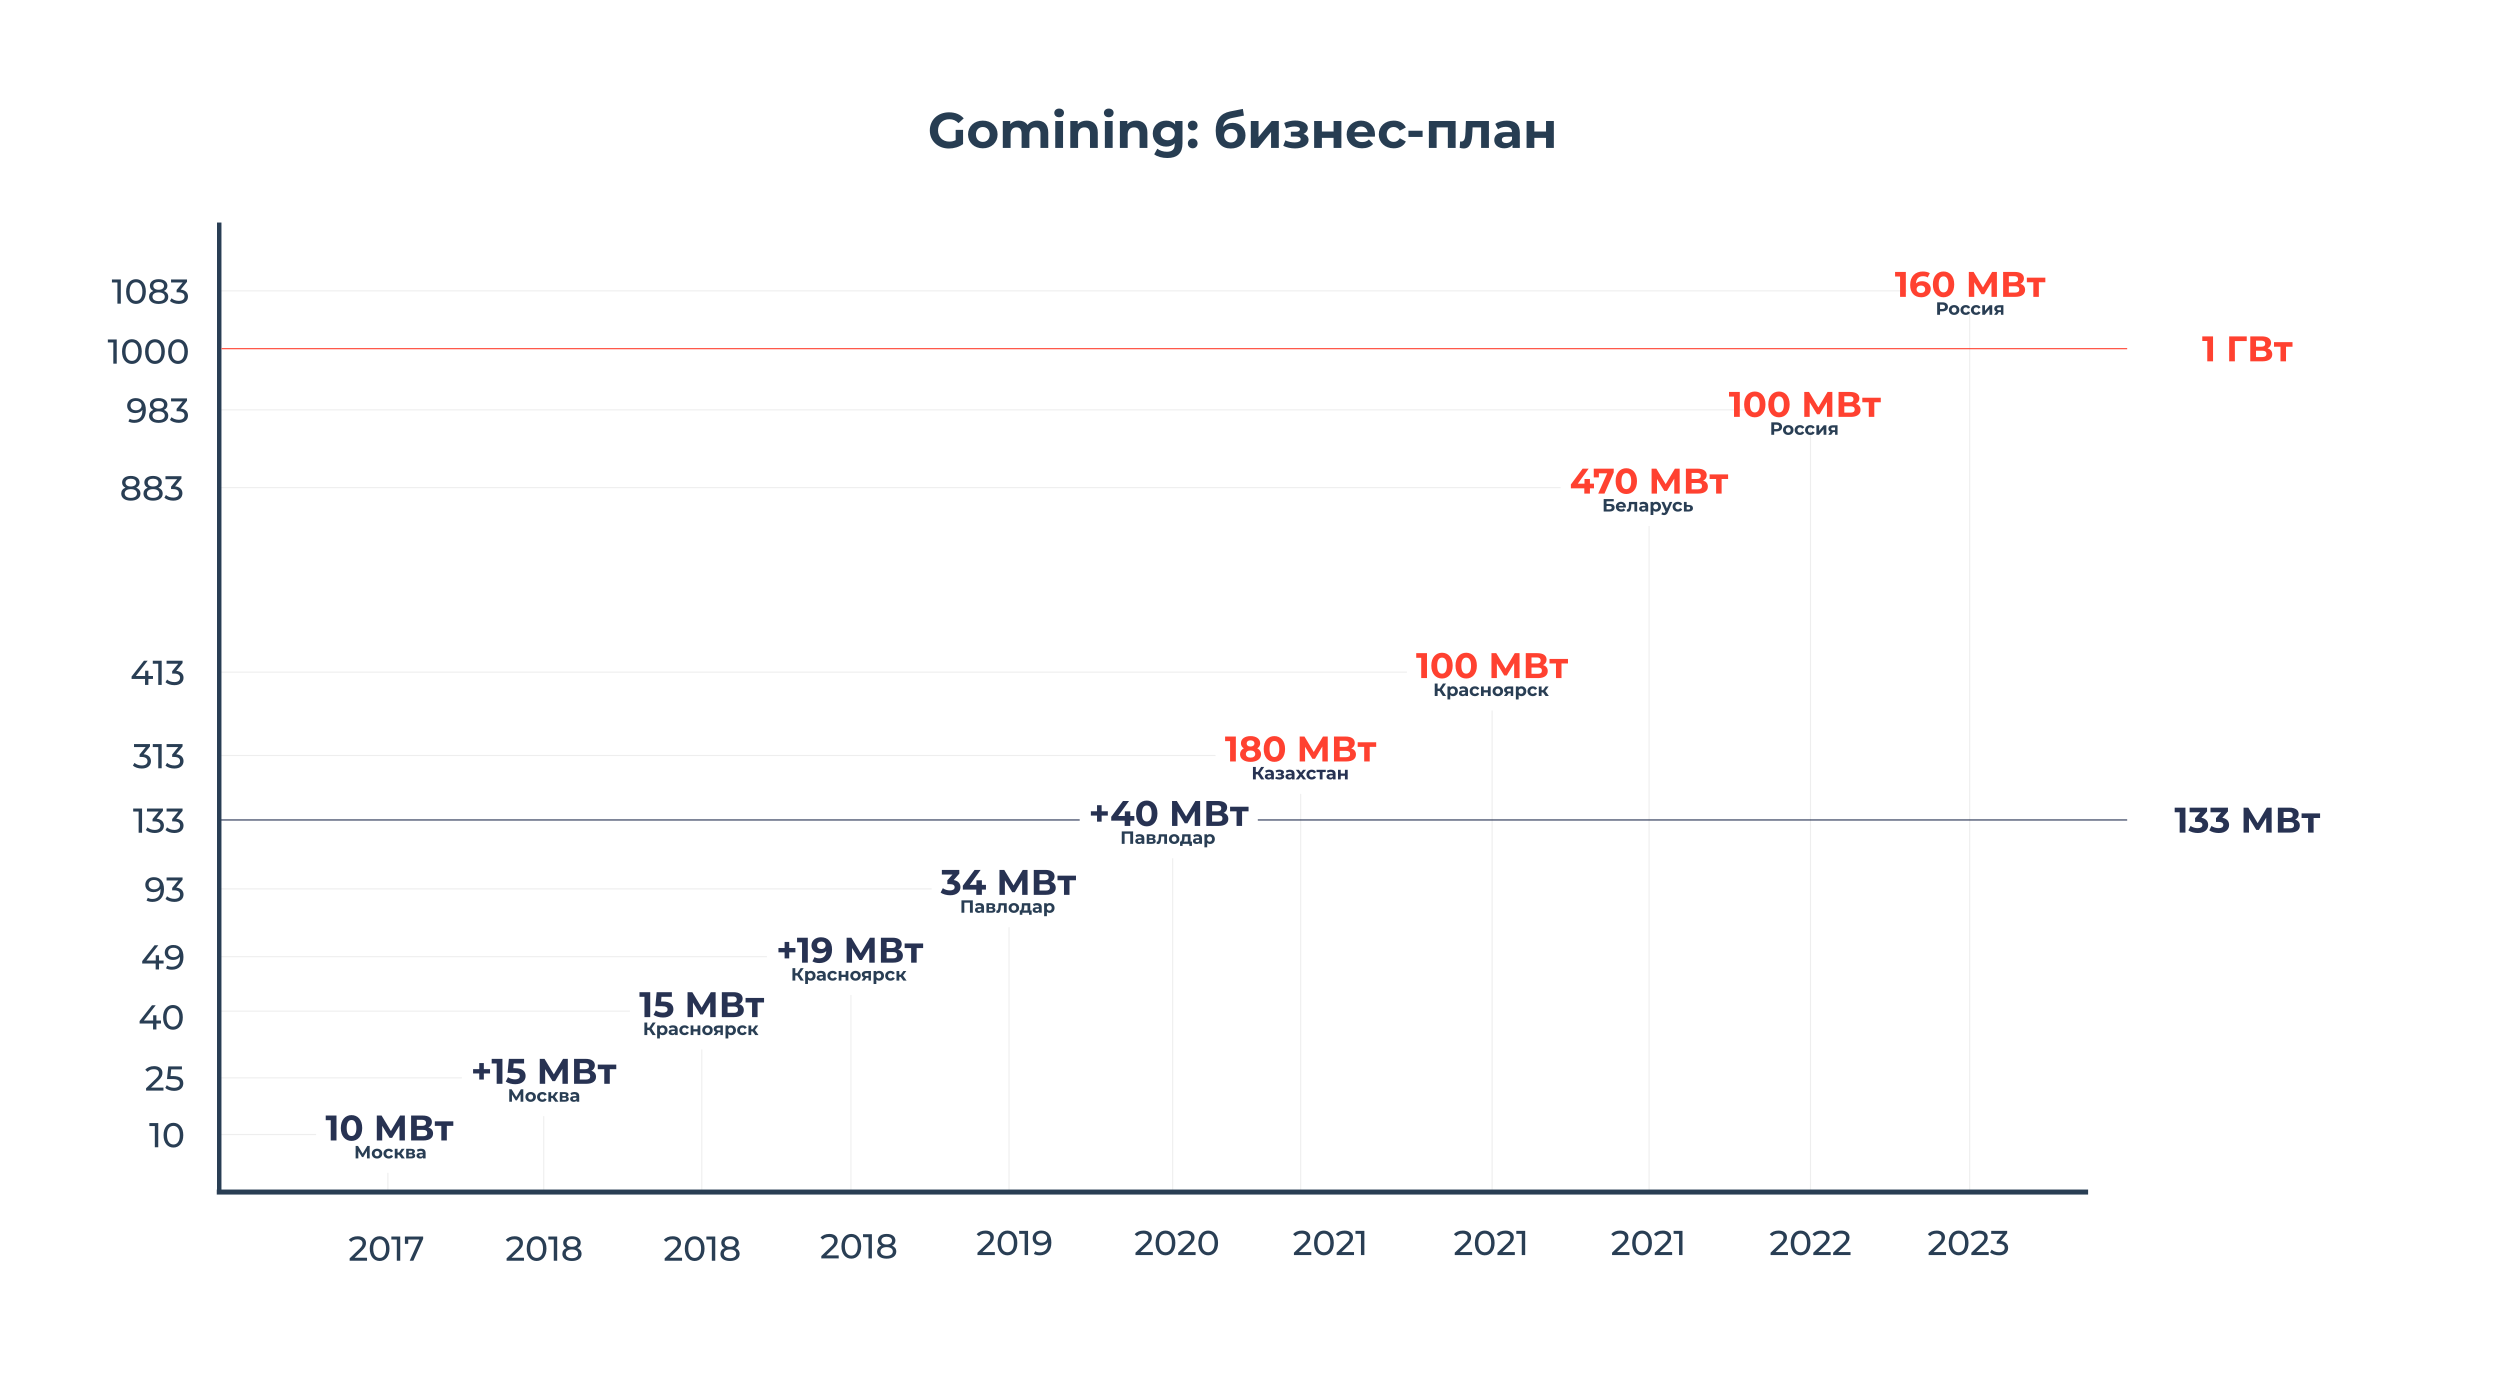 <svg width="1200" height="659" viewBox="0 0 1200 659" fill="none" xmlns="http://www.w3.org/2000/svg">
<g filter="url(#filter0_d)">
<rect x="16" y="16" width="1160" height="619" rx="3.233" fill="white"/>
</g>
<rect opacity="0.3" x="185.912" y="562.975" width="0.534" height="10.137" fill="#C4C4C4"/>
<rect opacity="0.3" x="260.717" y="535.765" width="0.534" height="36.813" fill="#C4C4C4"/>
<rect opacity="0.3" x="336.59" y="503.754" width="0.534" height="68.29" fill="#C4C4C4"/>
<rect opacity="0.3" x="408.188" y="477.612" width="0.534" height="93.899" fill="#C4C4C4"/>
<rect opacity="0.3" x="484.061" y="445.067" width="0.534" height="126.978" fill="#C4C4C4"/>
<rect opacity="0.3" x="562.605" y="411.989" width="0.534" height="160.589" fill="#C4C4C4"/>
<rect opacity="0.3" x="624.052" y="381.045" width="0.534" height="191.539" fill="#C4C4C4"/>
<rect opacity="0.3" x="715.954" y="341.031" width="0.534" height="231.548" fill="#C4C4C4"/>
<rect opacity="0.3" x="791.293" y="252.467" width="0.534" height="320.645" fill="#C4C4C4"/>
<rect opacity="0.3" x="868.769" y="204.983" width="0.534" height="367.061" fill="#C4C4C4"/>
<rect opacity="0.3" x="104.696" y="426.927" width="0.534" height="342.497" transform="rotate(-90 104.696 426.927)" fill="#C4C4C4"/>
<rect opacity="0.3" x="945.176" y="147.897" width="0.534" height="425.215" fill="#C4C4C4"/>
<rect opacity="0.3" x="104.162" y="459.472" width="0.534" height="263.952" transform="rotate(-90 104.162 459.472)" fill="#C4C4C4"/>
<rect x="104.696" y="393.849" width="0.534" height="413.561" transform="rotate(-90 104.696 393.849)" fill="#273252"/>
<rect x="603.748" y="393.849" width="0.534" height="424.781" transform="rotate(-90 603.748 393.849)" fill="#273252"/>
<rect opacity="0.3" x="104.162" y="322.891" width="0.534" height="571.184" transform="rotate(-90 104.162 322.891)" fill="#C4C4C4"/>
<rect opacity="0.3" x="104.162" y="362.905" width="0.534" height="479.281" transform="rotate(-90 104.162 362.905)" fill="#C4C4C4"/>
<rect opacity="0.3" x="104.162" y="234.327" width="0.534" height="644.919" transform="rotate(-90 104.162 234.327)" fill="#C4C4C4"/>
<rect opacity="0.3" x="104.162" y="196.98" width="0.534" height="734.684" transform="rotate(-90 104.162 196.98)" fill="#C4C4C4"/>
<rect opacity="0.3" x="104.162" y="139.895" width="0.534" height="811.092" transform="rotate(-90 104.162 139.895)" fill="#C4C4C4"/>
<rect opacity="0.3" x="104.162" y="485.615" width="0.534" height="198.231" transform="rotate(-90 104.162 485.615)" fill="#C4C4C4"/>
<rect opacity="0.3" x="104.162" y="517.626" width="0.534" height="117.55" transform="rotate(-90 104.162 517.626)" fill="#C4C4C4"/>
<rect opacity="0.3" x="104.162" y="544.835" width="0.534" height="47.554" transform="rotate(-90 104.162 544.835)" fill="#C4C4C4"/>
<rect x="104.162" y="106.816" width="2.137" height="464.696" fill="#293E54"/>
<rect x="104.047" y="570.978" width="898.247" height="2.409" fill="#293E54"/>
<path d="M71.694 539.082V540.525H74.316V550.698H75.959V539.082H71.694ZM83.246 550.831C85.951 550.831 87.976 548.674 87.976 544.89C87.976 541.106 85.951 538.949 83.246 538.949C80.524 538.949 78.5 541.106 78.5 544.89C78.5 548.674 80.524 550.831 83.246 550.831ZM83.246 549.354C81.42 549.354 80.159 547.861 80.159 544.89C80.159 541.919 81.42 540.426 83.246 540.426C85.055 540.426 86.316 541.919 86.316 544.89C86.316 547.861 85.055 549.354 83.246 549.354Z" fill="#293E54"/>
<path d="M72.507 522.045L76.058 518.626C77.635 517.116 77.966 516.104 77.966 514.975C77.966 512.984 76.406 511.739 73.984 511.739C72.175 511.739 70.631 512.386 69.735 513.498L70.864 514.477C71.577 513.614 72.59 513.216 73.834 513.216C75.46 513.216 76.307 513.946 76.307 515.141C76.307 515.871 76.075 516.602 74.847 517.797L70.117 522.36V523.489H78.464V522.045H72.507ZM83.148 516.502H81.853L82.169 513.316H87.33V511.872H80.775L80.161 517.946H82.799C85.488 517.946 86.318 518.759 86.318 520.07C86.318 521.331 85.322 522.145 83.563 522.145C82.152 522.145 80.858 521.63 80.078 520.9L79.314 522.211C80.31 523.09 81.936 523.622 83.579 523.622C86.55 523.622 87.977 522.012 87.977 520.004C87.977 517.946 86.616 516.502 83.148 516.502Z" fill="#293E54"/>
<path d="M77.282 489.864H75.075V487.341H73.515V489.864H69.051L74.743 482.528H72.951L67.01 490.129V491.291H73.465V494.145H75.075V491.291H77.282V489.864ZM83.023 494.278C85.728 494.278 87.753 492.121 87.753 488.337C87.753 484.553 85.728 482.396 83.023 482.396C80.302 482.396 78.277 484.553 78.277 488.337C78.277 492.121 80.302 494.278 83.023 494.278ZM83.023 492.801C81.198 492.801 79.937 491.307 79.937 488.337C79.937 485.366 81.198 483.873 83.023 483.873C84.832 483.873 86.094 485.366 86.094 488.337C86.094 491.307 84.832 492.801 83.023 492.801Z" fill="#293E54"/>
<path d="M78.533 461.054H76.326V458.531H74.766V461.054H70.302L75.994 453.718H74.201L68.26 461.319V462.481H74.716V465.335H76.326V462.481H78.533V461.054ZM83.181 453.586C80.875 453.586 79.082 455.013 79.082 457.253C79.082 459.394 80.742 460.771 83.049 460.771C84.493 460.771 85.721 460.257 86.401 459.245V459.66C86.401 462.564 84.907 464.041 82.551 464.041C81.704 464.041 80.924 463.891 80.311 463.493L79.68 464.788C80.427 465.252 81.472 465.468 82.567 465.468C85.82 465.468 88.061 463.344 88.061 459.377C88.061 455.677 86.301 453.586 83.181 453.586ZM83.331 459.427C81.704 459.427 80.692 458.548 80.692 457.187C80.692 455.809 81.738 454.93 83.248 454.93C85.057 454.93 86.019 455.975 86.019 457.17C86.019 458.448 84.924 459.427 83.331 459.427Z" fill="#293E54"/>
<path d="M63.926 388.096V389.539H66.548V399.712H68.191V388.096H63.926ZM75.179 392.975L78.216 389.224V388.096H70.549V389.539H76.142L73.221 393.124V394.286H74.15C76.142 394.286 77.022 395.082 77.022 396.31C77.022 397.572 76.026 398.368 74.283 398.368C72.856 398.368 71.562 397.854 70.782 397.124L70.018 398.435C70.997 399.314 72.624 399.845 74.283 399.845C77.237 399.845 78.681 398.252 78.681 396.294C78.681 394.501 77.503 393.19 75.179 392.975ZM84.595 392.975L87.632 389.224V388.096H79.965V389.539H85.558L82.637 393.124V394.286H83.567C85.558 394.286 86.438 395.082 86.438 396.31C86.438 397.572 85.442 398.368 83.699 398.368C82.272 398.368 80.978 397.854 80.198 397.124L79.434 398.435C80.413 399.314 82.04 399.845 83.699 399.845C86.653 399.845 88.097 398.252 88.097 396.294C88.097 394.501 86.919 393.19 84.595 392.975Z" fill="#293E54"/>
<path d="M73.835 421.041C71.528 421.041 69.736 422.468 69.736 424.709C69.736 426.849 71.395 428.227 73.702 428.227C75.146 428.227 76.374 427.712 77.054 426.7V427.115C77.054 430.019 75.561 431.496 73.204 431.496C72.358 431.496 71.578 431.347 70.963 430.948L70.333 432.243C71.08 432.708 72.125 432.923 73.221 432.923C76.473 432.923 78.714 430.799 78.714 426.833C78.714 423.132 76.954 421.041 73.835 421.041ZM73.984 426.883C72.358 426.883 71.345 426.003 71.345 424.642C71.345 423.265 72.391 422.385 73.901 422.385C75.71 422.385 76.672 423.431 76.672 424.626C76.672 425.903 75.577 426.883 73.984 426.883ZM84.595 426.053L87.632 422.302V421.174H79.965V422.618H85.558L82.637 426.202V427.364H83.567C85.558 427.364 86.438 428.16 86.438 429.388C86.438 430.65 85.442 431.446 83.699 431.446C82.272 431.446 80.978 430.932 80.198 430.202L79.434 431.513C80.413 432.392 82.04 432.923 83.699 432.923C86.653 432.923 88.097 431.33 88.097 429.372C88.097 427.58 86.919 426.269 84.595 426.053Z" fill="#293E54"/>
<path d="M68.956 362.03L71.993 358.28V357.151H64.326V358.595H69.919L66.998 362.18V363.341H67.927C69.919 363.341 70.798 364.138 70.798 365.366C70.798 366.627 69.802 367.424 68.06 367.424C66.633 367.424 65.338 366.909 64.558 366.179L63.795 367.49C64.774 368.37 66.4 368.901 68.06 368.901C71.014 368.901 72.458 367.308 72.458 365.35C72.458 363.557 71.279 362.246 68.956 362.03ZM73.342 357.151V358.595H75.964V368.768H77.607V357.151H73.342ZM84.595 362.03L87.632 358.28V357.151H79.965V358.595H85.558L82.637 362.18V363.341H83.567C85.558 363.341 86.438 364.138 86.438 365.366C86.438 366.627 85.442 367.424 83.699 367.424C82.272 367.424 80.978 366.909 80.198 366.179L79.434 367.49C80.413 368.37 82.04 368.901 83.699 368.901C86.653 368.901 88.097 367.308 88.097 365.35C88.097 363.557 86.919 362.246 84.595 362.03Z" fill="#293E54"/>
<path d="M73.432 324.473H71.225V321.95H69.665V324.473H65.201L70.893 317.137H69.101L63.16 324.738V325.9H69.615V328.754H71.225V325.9H73.432V324.473ZM73.342 317.137V318.581H75.964V328.754H77.607V317.137H73.342ZM84.595 322.017L87.632 318.266V317.137H79.965V318.581H85.558L82.637 322.166V323.328H83.567C85.558 323.328 86.438 324.124 86.438 325.352C86.438 326.613 85.442 327.41 83.699 327.41C82.272 327.41 80.978 326.896 80.198 326.165L79.434 327.476C80.413 328.356 82.04 328.887 83.699 328.887C86.653 328.887 88.097 327.294 88.097 325.336C88.097 323.543 86.919 322.232 84.595 322.017Z" fill="#293E54"/>
<path d="M65.355 234.1C66.418 233.602 66.998 232.739 66.998 231.594C66.998 229.652 65.306 228.44 62.783 228.44C60.277 228.44 58.601 229.652 58.601 231.594C58.601 232.739 59.165 233.602 60.227 234.1C58.916 234.597 58.186 235.577 58.186 236.904C58.186 239.012 59.962 240.323 62.783 240.323C65.621 240.323 67.413 239.012 67.413 236.904C67.413 235.577 66.683 234.614 65.355 234.1ZM62.783 229.785C64.343 229.785 65.372 230.498 65.372 231.66C65.372 232.805 64.393 233.519 62.783 233.519C61.19 233.519 60.244 232.805 60.244 231.66C60.244 230.498 61.223 229.785 62.783 229.785ZM62.783 238.979C60.941 238.979 59.846 238.165 59.846 236.854C59.846 235.577 60.941 234.78 62.783 234.78C64.625 234.78 65.754 235.577 65.754 236.854C65.754 238.165 64.625 238.979 62.783 238.979ZM76.035 234.1C77.097 233.602 77.678 232.739 77.678 231.594C77.678 229.652 75.986 228.44 73.463 228.44C70.957 228.44 69.281 229.652 69.281 231.594C69.281 232.739 69.845 233.602 70.907 234.1C69.596 234.597 68.866 235.577 68.866 236.904C68.866 239.012 70.642 240.323 73.463 240.323C76.301 240.323 78.093 239.012 78.093 236.904C78.093 235.577 77.363 234.614 76.035 234.1ZM73.463 229.785C75.023 229.785 76.052 230.498 76.052 231.66C76.052 232.805 75.073 233.519 73.463 233.519C71.87 233.519 70.924 232.805 70.924 231.66C70.924 230.498 71.903 229.785 73.463 229.785ZM73.463 238.979C71.621 238.979 70.526 238.165 70.526 236.854C70.526 235.577 71.621 234.78 73.463 234.78C75.305 234.78 76.434 235.577 76.434 236.854C76.434 238.165 75.305 238.979 73.463 238.979ZM84.06 233.452L87.097 229.702V228.573H79.43V230.017H85.023L82.102 233.602V234.763H83.031C85.023 234.763 85.902 235.56 85.902 236.788C85.902 238.049 84.907 238.846 83.164 238.846C81.737 238.846 80.442 238.331 79.662 237.601L78.899 238.912C79.878 239.792 81.504 240.323 83.164 240.323C86.118 240.323 87.562 238.73 87.562 236.771C87.562 234.979 86.384 233.668 84.06 233.452Z" fill="#293E54"/>
<path d="M65.129 191.094C62.822 191.094 61.03 192.521 61.03 194.762C61.03 196.902 62.69 198.28 64.996 198.28C66.44 198.28 67.668 197.765 68.349 196.753V197.168C68.349 200.072 66.855 201.549 64.499 201.549C63.652 201.549 62.872 201.4 62.258 201.001L61.627 202.296C62.374 202.761 63.42 202.976 64.515 202.976C67.768 202.976 70.008 200.852 70.008 196.886C70.008 193.185 68.249 191.094 65.129 191.094ZM65.278 196.936C63.652 196.936 62.64 196.056 62.64 194.695C62.64 193.318 63.685 192.438 65.195 192.438C67.004 192.438 67.967 193.484 67.967 194.679C67.967 195.956 66.872 196.936 65.278 196.936ZM78.707 196.753C79.769 196.255 80.35 195.392 80.35 194.247C80.35 192.305 78.657 191.094 76.135 191.094C73.629 191.094 71.953 192.305 71.953 194.247C71.953 195.392 72.517 196.255 73.579 196.753C72.268 197.251 71.538 198.23 71.538 199.558C71.538 201.665 73.314 202.976 76.135 202.976C78.973 202.976 80.765 201.665 80.765 199.558C80.765 198.23 80.035 197.267 78.707 196.753ZM76.135 192.438C77.695 192.438 78.724 193.152 78.724 194.313C78.724 195.459 77.745 196.172 76.135 196.172C74.542 196.172 73.596 195.459 73.596 194.313C73.596 193.152 74.575 192.438 76.135 192.438ZM76.135 201.632C74.293 201.632 73.198 200.819 73.198 199.508C73.198 198.23 74.293 197.433 76.135 197.433C77.977 197.433 79.106 198.23 79.106 199.508C79.106 200.819 77.977 201.632 76.135 201.632ZM86.732 196.106L89.769 192.355V191.227H82.102V192.67H87.695L84.774 196.255V197.417H85.703C87.695 197.417 88.574 198.213 88.574 199.441C88.574 200.703 87.579 201.499 85.836 201.499C84.409 201.499 83.114 200.985 82.334 200.255L81.571 201.566C82.55 202.445 84.176 202.976 85.836 202.976C88.79 202.976 90.234 201.383 90.234 199.425C90.234 197.633 89.055 196.321 86.732 196.106Z" fill="#293E54"/>
<path d="M51.768 162.95V164.394H54.39V174.567H56.033V162.95H51.768ZM63.321 174.7C66.026 174.7 68.05 172.542 68.05 168.759C68.05 164.975 66.026 162.817 63.321 162.817C60.599 162.817 58.574 164.975 58.574 168.759C58.574 172.542 60.599 174.7 63.321 174.7ZM63.321 173.223C61.495 173.223 60.234 171.729 60.234 168.759C60.234 165.788 61.495 164.294 63.321 164.294C65.13 164.294 66.391 165.788 66.391 168.759C66.391 171.729 65.13 173.223 63.321 173.223ZM74.39 174.7C77.095 174.7 79.12 172.542 79.12 168.759C79.12 164.975 77.095 162.817 74.39 162.817C71.668 162.817 69.644 164.975 69.644 168.759C69.644 172.542 71.668 174.7 74.39 174.7ZM74.39 173.223C72.564 173.223 71.303 171.729 71.303 168.759C71.303 165.788 72.564 164.294 74.39 164.294C76.199 164.294 77.46 165.788 77.46 168.759C77.46 171.729 76.199 173.223 74.39 173.223ZM85.459 174.7C88.164 174.7 90.189 172.542 90.189 168.759C90.189 164.975 88.164 162.817 85.459 162.817C82.737 162.817 80.713 164.975 80.713 168.759C80.713 172.542 82.737 174.7 85.459 174.7ZM85.459 173.223C83.633 173.223 82.372 171.729 82.372 168.759C82.372 165.788 83.633 164.294 85.459 164.294C87.268 164.294 88.529 165.788 88.529 168.759C88.529 171.729 87.268 173.223 85.459 173.223Z" fill="#293E54"/>
<path d="M53.729 134.14V135.584H56.351V145.757H57.994V134.14H53.729ZM65.282 145.89C67.987 145.89 70.011 143.732 70.011 139.949C70.011 136.165 67.987 134.007 65.282 134.007C62.56 134.007 60.535 136.165 60.535 139.949C60.535 143.732 62.56 145.89 65.282 145.89ZM65.282 144.413C63.456 144.413 62.195 142.919 62.195 139.949C62.195 136.978 63.456 135.484 65.282 135.484C67.091 135.484 68.352 136.978 68.352 139.949C68.352 142.919 67.091 144.413 65.282 144.413ZM78.707 139.666C79.769 139.169 80.35 138.306 80.35 137.161C80.35 135.219 78.657 134.007 76.135 134.007C73.629 134.007 71.953 135.219 71.953 137.161C71.953 138.306 72.517 139.169 73.579 139.666C72.268 140.164 71.538 141.143 71.538 142.471C71.538 144.579 73.314 145.89 76.135 145.89C78.973 145.89 80.765 144.579 80.765 142.471C80.765 141.143 80.035 140.181 78.707 139.666ZM76.135 135.352C77.695 135.352 78.724 136.065 78.724 137.227C78.724 138.372 77.745 139.086 76.135 139.086C74.542 139.086 73.596 138.372 73.596 137.227C73.596 136.065 74.575 135.352 76.135 135.352ZM76.135 144.545C74.293 144.545 73.198 143.732 73.198 142.421C73.198 141.143 74.293 140.347 76.135 140.347C77.977 140.347 79.106 141.143 79.106 142.421C79.106 143.732 77.977 144.545 76.135 144.545ZM86.732 139.019L89.769 135.269V134.14H82.102V135.584H87.695L84.774 139.169V140.33H85.703C87.695 140.33 88.574 141.127 88.574 142.355C88.574 143.616 87.579 144.413 85.836 144.413C84.409 144.413 83.114 143.898 82.334 143.168L81.571 144.479C82.55 145.359 84.176 145.89 85.836 145.89C88.79 145.89 90.234 144.297 90.234 142.338C90.234 140.546 89.055 139.235 86.732 139.019Z" fill="#293E54"/>
<path d="M396.615 602.587L400.167 599.168C401.743 597.658 402.075 596.646 402.075 595.517C402.075 593.526 400.515 592.281 398.092 592.281C396.283 592.281 394.74 592.928 393.844 594.04L394.972 595.019C395.686 594.156 396.698 593.758 397.943 593.758C399.569 593.758 400.415 594.488 400.415 595.683C400.415 596.413 400.183 597.143 398.955 598.338L394.225 602.902V604.031H402.573V602.587H396.615ZM408.635 604.163C411.34 604.163 413.365 602.006 413.365 598.222C413.365 594.438 411.34 592.281 408.635 592.281C405.913 592.281 403.889 594.438 403.889 598.222C403.889 602.006 405.913 604.163 408.635 604.163ZM408.635 602.686C406.81 602.686 405.548 601.193 405.548 598.222C405.548 595.252 406.81 593.758 408.635 593.758C410.444 593.758 411.705 595.252 411.705 598.222C411.705 601.193 410.444 602.686 408.635 602.686ZM414.245 592.414V593.858H416.867V604.031H418.51V592.414H414.245ZM428.154 597.94C429.216 597.442 429.797 596.579 429.797 595.434C429.797 593.492 428.104 592.281 425.582 592.281C423.076 592.281 421.4 593.492 421.4 595.434C421.4 596.579 421.964 597.442 423.026 597.94C421.715 598.438 420.985 599.417 420.985 600.745C420.985 602.852 422.761 604.163 425.582 604.163C428.42 604.163 430.212 602.852 430.212 600.745C430.212 599.417 429.482 598.454 428.154 597.94ZM425.582 593.625C427.142 593.625 428.171 594.339 428.171 595.5C428.171 596.646 427.192 597.359 425.582 597.359C423.989 597.359 423.043 596.646 423.043 595.5C423.043 594.339 424.022 593.625 425.582 593.625ZM425.582 602.819C423.74 602.819 422.645 602.006 422.645 600.695C422.645 599.417 423.74 598.62 425.582 598.62C427.424 598.62 428.553 599.417 428.553 600.695C428.553 602.006 427.424 602.819 425.582 602.819Z" fill="#293E54"/>
<path d="M321.427 603.703L324.978 600.284C326.555 598.774 326.887 597.762 326.887 596.633C326.887 594.642 325.327 593.397 322.904 593.397C321.095 593.397 319.551 594.044 318.655 595.156L319.784 596.135C320.497 595.272 321.51 594.874 322.754 594.874C324.381 594.874 325.227 595.604 325.227 596.799C325.227 597.529 324.995 598.259 323.767 599.454L319.037 604.018V605.146H327.384V603.703H321.427ZM333.447 605.279C336.152 605.279 338.176 603.122 338.176 599.338C338.176 595.554 336.152 593.397 333.447 593.397C330.725 593.397 328.7 595.554 328.7 599.338C328.7 603.122 330.725 605.279 333.447 605.279ZM333.447 603.802C331.621 603.802 330.36 602.309 330.36 599.338C330.36 596.367 331.621 594.874 333.447 594.874C335.255 594.874 336.517 596.367 336.517 599.338C336.517 602.309 335.255 603.802 333.447 603.802ZM339.057 593.53V594.973H341.679V605.146H343.322V593.53H339.057ZM352.966 599.056C354.028 598.558 354.609 597.695 354.609 596.55C354.609 594.608 352.916 593.397 350.393 593.397C347.888 593.397 346.211 594.608 346.211 596.55C346.211 597.695 346.776 598.558 347.838 599.056C346.527 599.554 345.797 600.533 345.797 601.861C345.797 603.968 347.572 605.279 350.393 605.279C353.231 605.279 355.024 603.968 355.024 601.861C355.024 600.533 354.293 599.57 352.966 599.056ZM350.393 594.741C351.953 594.741 352.982 595.455 352.982 596.616C352.982 597.762 352.003 598.475 350.393 598.475C348.8 598.475 347.854 597.762 347.854 596.616C347.854 595.455 348.833 594.741 350.393 594.741ZM350.393 603.935C348.551 603.935 347.456 603.122 347.456 601.811C347.456 600.533 348.551 599.736 350.393 599.736C352.236 599.736 353.364 600.533 353.364 601.811C353.364 603.122 352.236 603.935 350.393 603.935Z" fill="#293E54"/>
<path d="M245.554 603.703L249.105 600.284C250.682 598.774 251.013 597.762 251.013 596.633C251.013 594.642 249.454 593.397 247.031 593.397C245.222 593.397 243.678 594.044 242.782 595.156L243.911 596.135C244.624 595.272 245.637 594.874 246.881 594.874C248.508 594.874 249.354 595.604 249.354 596.799C249.354 597.529 249.122 598.259 247.894 599.454L243.164 604.018V605.146H251.511V603.703H245.554ZM257.573 605.279C260.279 605.279 262.303 603.122 262.303 599.338C262.303 595.554 260.279 593.397 257.573 593.397C254.852 593.397 252.827 595.554 252.827 599.338C252.827 603.122 254.852 605.279 257.573 605.279ZM257.573 603.802C255.748 603.802 254.487 602.309 254.487 599.338C254.487 596.367 255.748 594.874 257.573 594.874C259.382 594.874 260.644 596.367 260.644 599.338C260.644 602.309 259.382 603.802 257.573 603.802ZM263.184 593.53V594.973H265.806V605.146H267.449V593.53H263.184ZM277.093 599.056C278.155 598.558 278.736 597.695 278.736 596.55C278.736 594.608 277.043 593.397 274.52 593.397C272.014 593.397 270.338 594.608 270.338 596.55C270.338 597.695 270.903 598.558 271.965 599.056C270.654 599.554 269.923 600.533 269.923 601.861C269.923 603.968 271.699 605.279 274.52 605.279C277.358 605.279 279.151 603.968 279.151 601.861C279.151 600.533 278.42 599.57 277.093 599.056ZM274.52 594.741C276.08 594.741 277.109 595.455 277.109 596.616C277.109 597.762 276.13 598.475 274.52 598.475C272.927 598.475 271.981 597.762 271.981 596.616C271.981 595.455 272.96 594.741 274.52 594.741ZM274.52 603.935C272.678 603.935 271.583 603.122 271.583 601.811C271.583 600.533 272.678 599.736 274.52 599.736C276.363 599.736 277.491 600.533 277.491 601.811C277.491 603.122 276.363 603.935 274.52 603.935Z" fill="#293E54"/>
<path d="M170.215 603.703L173.766 600.284C175.343 598.774 175.675 597.762 175.675 596.633C175.675 594.642 174.115 593.397 171.692 593.397C169.883 593.397 168.339 594.044 167.443 595.156L168.572 596.135C169.285 595.272 170.298 594.874 171.542 594.874C173.169 594.874 174.015 595.604 174.015 596.799C174.015 597.529 173.783 598.259 172.555 599.454L167.825 604.018V605.146H176.172V603.703H170.215ZM182.235 605.279C184.94 605.279 186.964 603.122 186.964 599.338C186.964 595.554 184.94 593.397 182.235 593.397C179.513 593.397 177.488 595.554 177.488 599.338C177.488 603.122 179.513 605.279 182.235 605.279ZM182.235 603.802C180.409 603.802 179.148 602.309 179.148 599.338C179.148 596.367 180.409 594.874 182.235 594.874C184.044 594.874 185.305 596.367 185.305 599.338C185.305 602.309 184.044 603.802 182.235 603.802ZM187.845 593.53V594.973H190.467V605.146H192.11V593.53H187.845ZM194.352 593.53V597.048H195.945V594.973H201.256L196.659 605.146H198.418L203.115 594.658V593.53H194.352Z" fill="#293E54"/>
<path d="M471.569 600.981L475.121 597.562C476.697 596.052 477.029 595.04 477.029 593.911C477.029 591.92 475.469 590.675 473.046 590.675C471.237 590.675 469.694 591.322 468.798 592.434L469.926 593.413C470.64 592.55 471.652 592.152 472.897 592.152C474.523 592.152 475.37 592.882 475.37 594.077C475.37 594.807 475.137 595.538 473.909 596.732L469.179 601.296V602.425H477.527V600.981H471.569ZM483.589 602.557C486.294 602.557 488.319 600.4 488.319 596.616C488.319 592.833 486.294 590.675 483.589 590.675C480.867 590.675 478.843 592.833 478.843 596.616C478.843 600.4 480.867 602.557 483.589 602.557ZM483.589 601.08C481.764 601.08 480.502 599.587 480.502 596.616C480.502 593.646 481.764 592.152 483.589 592.152C485.398 592.152 486.659 593.646 486.659 596.616C486.659 599.587 485.398 601.08 483.589 601.08ZM489.199 590.808V592.252H491.821V602.425H493.464V590.808H489.199ZM499.773 590.675C497.466 590.675 495.674 592.102 495.674 594.343C495.674 596.484 497.333 597.861 499.64 597.861C501.084 597.861 502.312 597.346 502.992 596.334V596.749C502.992 599.653 501.499 601.13 499.142 601.13C498.296 601.13 497.516 600.981 496.902 600.583L496.271 601.877C497.018 602.342 498.063 602.557 499.159 602.557C502.411 602.557 504.652 600.433 504.652 596.467C504.652 592.766 502.893 590.675 499.773 590.675ZM499.922 596.517C498.296 596.517 497.283 595.637 497.283 594.276C497.283 592.899 498.329 592.019 499.839 592.019C501.648 592.019 502.61 593.065 502.61 594.26C502.61 595.538 501.515 596.517 499.922 596.517Z" fill="#293E54"/>
<path d="M547.421 600.981L550.972 597.562C552.549 596.052 552.881 595.04 552.881 593.911C552.881 591.92 551.321 590.675 548.898 590.675C547.089 590.675 545.545 591.322 544.649 592.434L545.778 593.413C546.491 592.55 547.504 592.152 548.748 592.152C550.375 592.152 551.221 592.882 551.221 594.077C551.221 594.807 550.989 595.538 549.761 596.732L545.031 601.296V602.425H553.379V600.981H547.421ZM559.441 602.557C562.146 602.557 564.17 600.4 564.17 596.616C564.17 592.833 562.146 590.675 559.441 590.675C556.719 590.675 554.694 592.833 554.694 596.616C554.694 600.4 556.719 602.557 559.441 602.557ZM559.441 601.08C557.615 601.08 556.354 599.587 556.354 596.616C556.354 593.646 557.615 592.152 559.441 592.152C561.25 592.152 562.511 593.646 562.511 596.616C562.511 599.587 561.25 601.08 559.441 601.08ZM567.922 600.981L571.473 597.562C573.05 596.052 573.382 595.04 573.382 593.911C573.382 591.92 571.822 590.675 569.399 590.675C567.59 590.675 566.047 591.322 565.151 592.434L566.279 593.413C566.993 592.55 568.005 592.152 569.25 592.152C570.876 592.152 571.722 592.882 571.722 594.077C571.722 594.807 571.49 595.538 570.262 596.732L565.532 601.296V602.425H573.88V600.981H567.922ZM579.942 602.557C582.647 602.557 584.672 600.4 584.672 596.616C584.672 592.833 582.647 590.675 579.942 590.675C577.22 590.675 575.196 592.833 575.196 596.616C575.196 600.4 577.22 602.557 579.942 602.557ZM579.942 601.08C578.116 601.08 576.855 599.587 576.855 596.616C576.855 593.646 578.116 592.152 579.942 592.152C581.751 592.152 583.012 593.646 583.012 596.616C583.012 599.587 581.751 601.08 579.942 601.08Z" fill="#293E54"/>
<path d="M623.472 600.981L627.023 597.562C628.6 596.052 628.931 595.04 628.931 593.911C628.931 591.92 627.371 590.675 624.949 590.675C623.14 590.675 621.596 591.322 620.7 592.434L621.829 593.413C622.542 592.55 623.555 592.152 624.799 592.152C626.426 592.152 627.272 592.882 627.272 594.077C627.272 594.807 627.04 595.538 625.812 596.732L621.082 601.296V602.425H629.429V600.981H623.472ZM635.491 602.557C638.197 602.557 640.221 600.4 640.221 596.616C640.221 592.833 638.197 590.675 635.491 590.675C632.77 590.675 630.745 592.833 630.745 596.616C630.745 600.4 632.77 602.557 635.491 602.557ZM635.491 601.08C633.666 601.08 632.405 599.587 632.405 596.616C632.405 593.646 633.666 592.152 635.491 592.152C637.3 592.152 638.562 593.646 638.562 596.616C638.562 599.587 637.3 601.08 635.491 601.08ZM643.973 600.981L647.524 597.562C649.101 596.052 649.433 595.04 649.433 593.911C649.433 591.92 647.873 590.675 645.45 590.675C643.641 590.675 642.097 591.322 641.201 592.434L642.33 593.413C643.043 592.55 644.056 592.152 645.3 592.152C646.927 592.152 647.773 592.882 647.773 594.077C647.773 594.807 647.541 595.538 646.313 596.732L641.583 601.296V602.425H649.931V600.981H643.973ZM650.631 590.808V592.252H653.253V602.425H654.896V590.808H650.631Z" fill="#293E54"/>
<path d="M700.665 600.981L704.216 597.562C705.793 596.052 706.125 595.04 706.125 593.911C706.125 591.92 704.565 590.675 702.142 590.675C700.333 590.675 698.79 591.322 697.893 592.434L699.022 593.413C699.736 592.55 700.748 592.152 701.993 592.152C703.619 592.152 704.465 592.882 704.465 594.077C704.465 594.807 704.233 595.538 703.005 596.732L698.275 601.296V602.425H706.623V600.981H700.665ZM712.685 602.557C715.39 602.557 717.415 600.4 717.415 596.616C717.415 592.833 715.39 590.675 712.685 590.675C709.963 590.675 707.939 592.833 707.939 596.616C707.939 600.4 709.963 602.557 712.685 602.557ZM712.685 601.08C710.859 601.08 709.598 599.587 709.598 596.616C709.598 593.646 710.859 592.152 712.685 592.152C714.494 592.152 715.755 593.646 715.755 596.616C715.755 599.587 714.494 601.08 712.685 601.08ZM721.166 600.981L724.718 597.562C726.294 596.052 726.626 595.04 726.626 593.911C726.626 591.92 725.066 590.675 722.643 590.675C720.834 590.675 719.291 591.322 718.395 592.434L719.523 593.413C720.237 592.55 721.249 592.152 722.494 592.152C724.12 592.152 724.966 592.882 724.966 594.077C724.966 594.807 724.734 595.538 723.506 596.732L718.776 601.296V602.425H727.124V600.981H721.166ZM727.825 590.808V592.252H730.447V602.425H732.09V590.808H727.825Z" fill="#293E54"/>
<path d="M776.172 600.981L779.723 597.562C781.3 596.052 781.632 595.04 781.632 593.911C781.632 591.92 780.072 590.675 777.649 590.675C775.84 590.675 774.296 591.322 773.4 592.434L774.529 593.413C775.242 592.55 776.255 592.152 777.499 592.152C779.126 592.152 779.972 592.882 779.972 594.077C779.972 594.807 779.74 595.538 778.512 596.732L773.782 601.296V602.425H782.13V600.981H776.172ZM788.192 602.557C790.897 602.557 792.921 600.4 792.921 596.616C792.921 592.833 790.897 590.675 788.192 590.675C785.47 590.675 783.445 592.833 783.445 596.616C783.445 600.4 785.47 602.557 788.192 602.557ZM788.192 601.08C786.366 601.08 785.105 599.587 785.105 596.616C785.105 593.646 786.366 592.152 788.192 592.152C790.001 592.152 791.262 593.646 791.262 596.616C791.262 599.587 790.001 601.08 788.192 601.08ZM796.673 600.981L800.224 597.562C801.801 596.052 802.133 595.04 802.133 593.911C802.133 591.92 800.573 590.675 798.15 590.675C796.341 590.675 794.798 591.322 793.902 592.434L795.03 593.413C795.744 592.55 796.756 592.152 798.001 592.152C799.627 592.152 800.473 592.882 800.473 594.077C800.473 594.807 800.241 595.538 799.013 596.732L794.283 601.296V602.425H802.631V600.981H796.673ZM803.331 590.808V592.252H805.953V602.425H807.596V590.808H803.331Z" fill="#293E54"/>
<path d="M852.269 600.981L855.821 597.562C857.397 596.052 857.729 595.04 857.729 593.911C857.729 591.92 856.169 590.675 853.746 590.675C851.937 590.675 850.394 591.322 849.498 592.434L850.626 593.413C851.34 592.55 852.352 592.152 853.597 592.152C855.223 592.152 856.07 592.882 856.07 594.077C856.07 594.807 855.837 595.538 854.609 596.732L849.88 601.296V602.425H858.227V600.981H852.269ZM864.289 602.557C866.994 602.557 869.019 600.4 869.019 596.616C869.019 592.833 866.994 590.675 864.289 590.675C861.568 590.675 859.543 592.833 859.543 596.616C859.543 600.4 861.568 602.557 864.289 602.557ZM864.289 601.08C862.464 601.08 861.203 599.587 861.203 596.616C861.203 593.646 862.464 592.152 864.289 592.152C866.098 592.152 867.359 593.646 867.359 596.616C867.359 599.587 866.098 601.08 864.289 601.08ZM872.771 600.981L876.322 597.562C877.899 596.052 878.231 595.04 878.231 593.911C878.231 591.92 876.671 590.675 874.248 590.675C872.439 590.675 870.895 591.322 869.999 592.434L871.128 593.413C871.841 592.55 872.854 592.152 874.098 592.152C875.725 592.152 876.571 592.882 876.571 594.077C876.571 594.807 876.339 595.538 875.111 596.732L870.381 601.296V602.425H878.728V600.981H872.771ZM882.3 600.981L885.851 597.562C887.428 596.052 887.76 595.04 887.76 593.911C887.76 591.92 886.2 590.675 883.777 590.675C881.968 590.675 880.425 591.322 879.529 592.434L880.657 593.413C881.371 592.55 882.383 592.152 883.628 592.152C885.254 592.152 886.1 592.882 886.1 594.077C886.1 594.807 885.868 595.538 884.64 596.732L879.91 601.296V602.425H888.258V600.981H882.3Z" fill="#293E54"/>
<path d="M928.133 600.981L931.684 597.562C933.261 596.052 933.593 595.04 933.593 593.911C933.593 591.92 932.033 590.675 929.61 590.675C927.801 590.675 926.257 591.322 925.361 592.434L926.49 593.413C927.203 592.55 928.216 592.152 929.46 592.152C931.087 592.152 931.933 592.882 931.933 594.077C931.933 594.807 931.701 595.538 930.473 596.732L925.743 601.296V602.425H934.09V600.981H928.133ZM940.153 602.557C942.858 602.557 944.882 600.4 944.882 596.616C944.882 592.833 942.858 590.675 940.153 590.675C937.431 590.675 935.406 592.833 935.406 596.616C935.406 600.4 937.431 602.557 940.153 602.557ZM940.153 601.08C938.327 601.08 937.066 599.587 937.066 596.616C937.066 593.646 938.327 592.152 940.153 592.152C941.961 592.152 943.223 593.646 943.223 596.616C943.223 599.587 941.961 601.08 940.153 601.08ZM948.634 600.981L952.185 597.562C953.762 596.052 954.094 595.04 954.094 593.911C954.094 591.92 952.534 590.675 950.111 590.675C948.302 590.675 946.759 591.322 945.862 592.434L946.991 593.413C947.705 592.55 948.717 592.152 949.962 592.152C951.588 592.152 952.434 592.882 952.434 594.077C952.434 594.807 952.202 595.538 950.974 596.732L946.244 601.296V602.425H954.592V600.981H948.634ZM960.404 595.687L963.441 591.936V590.808H955.774V592.252H961.366L958.445 595.836V596.998H959.375C961.366 596.998 962.246 597.795 962.246 599.023C962.246 600.284 961.25 601.08 959.508 601.08C958.08 601.08 956.786 600.566 956.006 599.836L955.243 601.147C956.222 602.026 957.848 602.557 959.508 602.557C962.462 602.557 963.905 600.964 963.905 599.006C963.905 597.214 962.727 595.903 960.404 595.687Z" fill="#293E54"/>
<path d="M538.441 399.066V405.05H539.818V400.194H542.519V405.05H543.896V399.066H538.441ZM547.063 400.383C546.328 400.383 545.584 400.579 545.08 400.938L545.559 401.87C545.892 401.605 546.397 401.443 546.884 401.443C547.602 401.443 547.944 401.776 547.944 402.349H546.884C545.482 402.349 544.909 402.913 544.909 403.725C544.909 404.52 545.55 405.119 546.627 405.119C547.303 405.119 547.781 404.896 548.029 404.478V405.05H549.278V402.426C549.278 401.032 548.465 400.383 547.063 400.383ZM546.961 404.221C546.491 404.221 546.208 403.999 546.208 403.665C546.208 403.358 546.405 403.127 547.029 403.127H547.944V403.597C547.79 404.016 547.405 404.221 546.961 404.221ZM553.95 402.648C554.377 402.451 554.625 402.101 554.625 401.639C554.625 400.887 553.941 400.451 552.787 400.451H550.436V405.05H552.89C554.155 405.05 554.762 404.554 554.762 403.742C554.762 403.195 554.488 402.828 553.95 402.648ZM551.659 401.357H552.667C553.129 401.357 553.368 401.511 553.368 401.844C553.368 402.169 553.129 402.34 552.667 402.34H551.659V401.357ZM552.779 404.144H551.659V403.127H552.804C553.291 403.127 553.514 403.289 553.514 403.64C553.514 403.982 553.266 404.144 552.779 404.144ZM556.233 400.451L556.165 402.297C556.122 403.17 556.071 403.965 555.438 403.965C555.378 403.965 555.31 403.956 555.241 403.947L555.173 405.042C555.438 405.11 555.66 405.144 555.865 405.144C557.002 405.144 557.267 403.999 557.336 402.357L557.379 401.545H558.832V405.05H560.166V400.451H556.233ZM563.602 405.119C565.064 405.119 566.124 404.136 566.124 402.751C566.124 401.366 565.064 400.383 563.602 400.383C562.14 400.383 561.072 401.366 561.072 402.751C561.072 404.136 562.14 405.119 563.602 405.119ZM563.602 404.024C562.936 404.024 562.423 403.546 562.423 402.751C562.423 401.956 562.936 401.477 563.602 401.477C564.269 401.477 564.774 401.956 564.774 402.751C564.774 403.546 564.269 404.024 563.602 404.024ZM571.472 403.956V400.451H567.462L567.402 402.041C567.351 403.041 567.24 403.939 566.607 403.956H566.419V406.042H567.659V405.05H570.89V406.042H572.13V403.956H571.472ZM568.608 402.135L568.633 401.545H570.138V403.956H568.197C568.522 403.614 568.582 402.913 568.608 402.135ZM574.756 400.383C574.021 400.383 573.277 400.579 572.773 400.938L573.251 401.87C573.585 401.605 574.089 401.443 574.576 401.443C575.295 401.443 575.637 401.776 575.637 402.349H574.576C573.174 402.349 572.602 402.913 572.602 403.725C572.602 404.52 573.243 405.119 574.32 405.119C574.995 405.119 575.474 404.896 575.722 404.478V405.05H576.97V402.426C576.97 401.032 576.158 400.383 574.756 400.383ZM574.653 404.221C574.183 404.221 573.901 403.999 573.901 403.665C573.901 403.358 574.098 403.127 574.722 403.127H575.637V403.597C575.483 404.016 575.098 404.221 574.653 404.221ZM580.839 400.383C580.223 400.383 579.727 400.579 579.394 400.981V400.451H578.12V406.709H579.454V404.563C579.796 404.939 580.266 405.119 580.839 405.119C582.13 405.119 583.13 404.195 583.13 402.751C583.13 401.306 582.13 400.383 580.839 400.383ZM580.608 404.024C579.941 404.024 579.437 403.546 579.437 402.751C579.437 401.956 579.941 401.477 580.608 401.477C581.275 401.477 581.779 401.956 581.779 402.751C581.779 403.546 581.275 404.024 580.608 404.024Z" fill="#293E54"/>
<path d="M531.755 389.417H528.78V386.51H526.574V389.417H523.616V391.503H526.574V394.409H528.78V391.503H531.755V389.417ZM544.485 391.674H542.536V389.434H539.92V391.674H536.706L541.938 384.475H539.031L533.389 392.067V393.931H539.835V396.444H542.536V393.931H544.485V391.674ZM550.443 396.649C553.401 396.649 555.573 394.409 555.573 390.46C555.573 386.51 553.401 384.27 550.443 384.27C547.502 384.27 545.314 386.51 545.314 390.46C545.314 394.409 547.502 396.649 550.443 396.649ZM550.443 394.307C549.075 394.307 548.118 393.178 548.118 390.46C548.118 387.741 549.075 386.613 550.443 386.613C551.828 386.613 552.786 387.741 552.786 390.46C552.786 393.178 551.828 394.307 550.443 394.307ZM576.072 396.444L576.055 384.475H573.764L569.352 391.913L564.873 384.475H562.581V396.444H565.18V389.417L568.702 395.179H569.934L573.456 389.28L573.473 396.444H576.072ZM587.338 390.203C588.398 389.69 589.03 388.784 589.03 387.57C589.03 385.587 587.389 384.475 584.619 384.475H579.045V396.444H584.944C587.97 396.444 589.595 395.162 589.595 393.076C589.595 391.622 588.791 390.631 587.338 390.203ZM581.798 386.527H584.38C585.576 386.527 586.209 387.04 586.209 387.981C586.209 388.938 585.576 389.434 584.38 389.434H581.798V386.527ZM584.841 394.392H581.798V391.366H584.841C586.124 391.366 586.79 391.845 586.79 392.853C586.79 393.896 586.124 394.392 584.841 394.392ZM599.308 387.245H590.434V389.434H593.546V396.444H596.196V389.434H599.308V387.245Z" fill="#273252"/>
<path d="M605.305 374.106H606.878L604.86 371.011L606.818 368.122H605.356L603.783 370.541H602.791V368.122H601.415V374.106H602.791V371.695H603.749L605.305 374.106ZM609.252 369.438C608.517 369.438 607.773 369.635 607.269 369.994L607.748 370.926C608.081 370.661 608.585 370.498 609.073 370.498C609.791 370.498 610.133 370.832 610.133 371.405H609.073C607.671 371.405 607.098 371.969 607.098 372.781C607.098 373.576 607.739 374.174 608.816 374.174C609.492 374.174 609.97 373.952 610.218 373.533V374.106H611.467V371.482C611.467 370.088 610.654 369.438 609.252 369.438ZM609.15 373.277C608.68 373.277 608.397 373.055 608.397 372.721C608.397 372.413 608.594 372.183 609.218 372.183H610.133V372.653C609.979 373.072 609.594 373.277 609.15 373.277ZM615.567 371.712C616.011 371.516 616.302 371.148 616.302 370.712C616.302 369.9 615.37 369.421 614.131 369.421C613.524 369.421 612.891 369.567 612.267 369.84L612.592 370.763C613.105 370.558 613.584 370.447 614.045 370.447C614.635 370.447 614.951 370.618 614.951 370.909C614.951 371.191 614.695 371.345 614.225 371.345H613.404V372.174H614.344C614.823 372.174 615.08 372.328 615.08 372.627C615.08 372.969 614.686 373.166 614.071 373.166C613.507 373.166 612.942 373.046 612.464 372.815L612.105 373.747C612.703 374.046 613.421 374.192 614.131 374.192C615.439 374.192 616.43 373.636 616.43 372.738C616.43 372.242 616.114 371.883 615.567 371.712ZM619.171 369.438C618.435 369.438 617.692 369.635 617.187 369.994L617.666 370.926C617.999 370.661 618.504 370.498 618.991 370.498C619.709 370.498 620.051 370.832 620.051 371.405H618.991C617.589 371.405 617.016 371.969 617.016 372.781C617.016 373.576 617.657 374.174 618.735 374.174C619.41 374.174 619.889 373.952 620.137 373.533V374.106H621.385V371.482C621.385 370.088 620.573 369.438 619.171 369.438ZM619.068 373.277C618.598 373.277 618.316 373.055 618.316 372.721C618.316 372.413 618.512 372.183 619.136 372.183H620.051V372.653C619.897 373.072 619.513 373.277 619.068 373.277ZM626.946 374.106L625.168 371.755L626.878 369.507H625.459L624.458 370.849L623.484 369.507H621.988L623.697 371.789L621.928 374.106H623.381L624.424 372.695L625.433 374.106H626.946ZM629.649 374.174C630.615 374.174 631.376 373.747 631.71 373.012L630.675 372.448C630.427 372.892 630.06 373.08 629.641 373.08C628.965 373.08 628.435 372.61 628.435 371.806C628.435 371.003 628.965 370.533 629.641 370.533C630.06 370.533 630.427 370.729 630.675 371.165L631.71 370.61C631.376 369.857 630.615 369.438 629.649 369.438C628.153 369.438 627.085 370.421 627.085 371.806C627.085 373.191 628.153 374.174 629.649 374.174ZM636.367 369.507H631.931V370.601H633.486V374.106H634.812V370.601H636.367V369.507ZM638.865 369.438C638.13 369.438 637.386 369.635 636.882 369.994L637.36 370.926C637.694 370.661 638.198 370.498 638.686 370.498C639.404 370.498 639.746 370.832 639.746 371.405H638.686C637.284 371.405 636.711 371.969 636.711 372.781C636.711 373.576 637.352 374.174 638.429 374.174C639.104 374.174 639.583 373.952 639.831 373.533V374.106H641.079V371.482C641.079 370.088 640.267 369.438 638.865 369.438ZM638.763 373.277C638.292 373.277 638.01 373.055 638.01 372.721C638.01 372.413 638.207 372.183 638.831 372.183H639.746V372.653C639.592 373.072 639.207 373.277 638.763 373.277ZM642.238 374.106H643.563V372.388H645.563V374.106H646.897V369.507H645.563V371.302H643.563V369.507H642.238V374.106Z" fill="#273252"/>
<path d="M588.046 353.531V355.754H590.44V365.5H593.21V353.531H588.046ZM603.479 359.208C604.368 358.661 604.881 357.823 604.881 356.746C604.881 354.643 603 353.326 600.247 353.326C597.529 353.326 595.648 354.643 595.648 356.746C595.648 357.823 596.144 358.661 597.033 359.208C595.887 359.789 595.221 360.747 595.221 362.029C595.221 364.286 597.221 365.705 600.247 365.705C603.291 365.705 605.308 364.286 605.308 362.029C605.308 360.747 604.642 359.789 603.479 359.208ZM600.247 355.361C601.376 355.361 602.128 355.925 602.128 356.865C602.128 357.772 601.393 358.336 600.247 358.336C599.119 358.336 598.401 357.772 598.401 356.865C598.401 355.925 599.136 355.361 600.247 355.361ZM600.247 363.671C598.88 363.671 598.025 363.004 598.025 361.944C598.025 360.884 598.88 360.234 600.247 360.234C601.632 360.234 602.504 360.884 602.504 361.944C602.504 363.004 601.632 363.671 600.247 363.671ZM611.706 365.705C614.664 365.705 616.835 363.465 616.835 359.516C616.835 355.566 614.664 353.326 611.706 353.326C608.765 353.326 606.576 355.566 606.576 359.516C606.576 363.465 608.765 365.705 611.706 365.705ZM611.706 363.363C610.338 363.363 609.38 362.234 609.38 359.516C609.38 356.797 610.338 355.669 611.706 355.669C613.091 355.669 614.048 356.797 614.048 359.516C614.048 362.234 613.091 363.363 611.706 363.363ZM637.334 365.5L637.317 353.531H635.026L630.615 360.969L626.135 353.531H623.844V365.5H626.443V358.473L629.965 364.235H631.196L634.718 358.336L634.736 365.5H637.334ZM648.6 359.259C649.66 358.746 650.293 357.84 650.293 356.626C650.293 354.643 648.652 353.531 645.882 353.531H640.308V365.5H646.206C649.233 365.5 650.857 364.218 650.857 362.132C650.857 360.678 650.054 359.687 648.6 359.259ZM643.06 355.583H645.642C646.839 355.583 647.472 356.096 647.472 357.036C647.472 357.994 646.839 358.49 645.642 358.49H643.06V355.583ZM646.104 363.448H643.06V360.422H646.104C647.386 360.422 648.053 360.901 648.053 361.909C648.053 362.952 647.386 363.448 646.104 363.448ZM660.571 356.301H651.697V358.49H654.809V365.5H657.459V358.49H660.571V356.301Z" fill="#FF4130"/>
<path d="M461.5 432.144V438.128H462.876V433.273H465.578V438.128H466.954V432.144H461.5ZM470.122 433.461C469.387 433.461 468.643 433.657 468.139 434.016L468.617 434.948C468.951 434.683 469.455 434.521 469.942 434.521C470.661 434.521 471.003 434.854 471.003 435.427H469.942C468.54 435.427 467.968 435.991 467.968 436.803C467.968 437.598 468.609 438.197 469.686 438.197C470.361 438.197 470.84 437.975 471.088 437.556V438.128H472.336V435.504C472.336 434.11 471.524 433.461 470.122 433.461ZM470.019 437.299C469.549 437.299 469.267 437.077 469.267 436.743C469.267 436.436 469.464 436.205 470.088 436.205H471.003V436.675C470.849 437.094 470.464 437.299 470.019 437.299ZM477.008 435.726C477.436 435.53 477.684 435.179 477.684 434.717C477.684 433.965 477 433.529 475.846 433.529H473.495V438.128H475.948C477.214 438.128 477.821 437.633 477.821 436.82C477.821 436.273 477.547 435.906 477.008 435.726ZM474.717 434.435H475.726C476.188 434.435 476.427 434.589 476.427 434.923C476.427 435.247 476.188 435.418 475.726 435.418H474.717V434.435ZM475.837 437.222H474.717V436.205H475.863C476.35 436.205 476.572 436.367 476.572 436.718C476.572 437.06 476.324 437.222 475.837 437.222ZM479.292 433.529L479.223 435.376C479.18 436.248 479.129 437.043 478.496 437.043C478.437 437.043 478.368 437.034 478.3 437.026L478.231 438.12C478.496 438.188 478.719 438.222 478.924 438.222C480.061 438.222 480.326 437.077 480.394 435.435L480.437 434.623H481.89V438.128H483.224V433.529H479.292ZM486.661 438.197C488.123 438.197 489.183 437.214 489.183 435.829C489.183 434.444 488.123 433.461 486.661 433.461C485.199 433.461 484.13 434.444 484.13 435.829C484.13 437.214 485.199 438.197 486.661 438.197ZM486.661 437.103C485.994 437.103 485.481 436.624 485.481 435.829C485.481 435.034 485.994 434.555 486.661 434.555C487.328 434.555 487.832 435.034 487.832 435.829C487.832 436.624 487.328 437.103 486.661 437.103ZM494.53 437.034V433.529H490.521L490.461 435.119C490.41 436.119 490.298 437.017 489.666 437.034H489.478V439.12H490.717V438.128H493.949V439.12H495.189V437.034H494.53ZM491.666 435.213L491.692 434.623H493.197V437.034H491.256C491.581 436.692 491.641 435.991 491.666 435.213ZM497.815 433.461C497.079 433.461 496.336 433.657 495.831 434.016L496.31 434.948C496.643 434.683 497.148 434.521 497.635 434.521C498.353 434.521 498.695 434.854 498.695 435.427H497.635C496.233 435.427 495.66 435.991 495.66 436.803C495.66 437.598 496.301 438.197 497.379 438.197C498.054 438.197 498.533 437.975 498.781 437.556V438.128H500.029V435.504C500.029 434.11 499.217 433.461 497.815 433.461ZM497.712 437.299C497.242 437.299 496.96 437.077 496.96 436.743C496.96 436.436 497.156 436.205 497.78 436.205H498.695V436.675C498.541 437.094 498.157 437.299 497.712 437.299ZM503.897 433.461C503.282 433.461 502.786 433.657 502.453 434.059V433.529H501.179V439.787H502.512V437.641C502.854 438.017 503.325 438.197 503.897 438.197C505.188 438.197 506.188 437.274 506.188 435.829C506.188 434.384 505.188 433.461 503.897 433.461ZM503.667 437.103C503 437.103 502.495 436.624 502.495 435.829C502.495 435.034 503 434.555 503.667 434.555C504.333 434.555 504.838 435.034 504.838 435.829C504.838 436.624 504.333 437.103 503.667 437.103Z" fill="#293E54"/>
<path d="M457.767 422.427L460.469 419.349V417.554H452.091V419.777H457.186L454.724 422.564V424.393H455.989C457.562 424.393 458.229 424.957 458.229 425.863C458.229 426.838 457.374 427.402 455.989 427.402C454.741 427.402 453.476 427.009 452.57 426.325L451.492 428.445C452.655 429.266 454.382 429.728 456.058 429.728C459.46 429.728 461.016 427.881 461.016 425.863C461.016 424.102 459.922 422.769 457.767 422.427ZM473.255 424.752H471.306V422.512H468.69V424.752H465.475L470.707 417.554H467.801L462.158 425.145V427.009H468.604V429.522H471.306V427.009H473.255V424.752ZM493.237 429.522L493.22 417.554H490.928L486.517 424.991L482.037 417.554H479.746V429.522H482.345V422.495L485.867 428.257H487.098L490.621 422.358L490.638 429.522H493.237ZM504.502 423.282C505.563 422.769 506.195 421.863 506.195 420.649C506.195 418.665 504.554 417.554 501.784 417.554H496.21V429.522H502.109C505.135 429.522 506.759 428.24 506.759 426.154C506.759 424.701 505.956 423.709 504.502 423.282ZM498.963 419.606H501.544C502.741 419.606 503.374 420.118 503.374 421.059C503.374 422.016 502.741 422.512 501.544 422.512H498.963V419.606ZM502.006 427.471H498.963V424.444H502.006C503.288 424.444 503.955 424.923 503.955 425.932C503.955 426.975 503.288 427.471 502.006 427.471ZM516.473 420.324H507.599V422.512H510.711V429.522H513.361V422.512H516.473V420.324Z" fill="#273252"/>
<path d="M384.26 470.673H385.833L383.816 467.578L385.774 464.689H384.312L382.739 467.108H381.747V464.689H380.371V470.673H381.747V468.262H382.704L384.26 470.673ZM389.198 466.005C388.583 466.005 388.087 466.202 387.753 466.604V466.074H386.48V472.332H387.813V470.186C388.155 470.562 388.625 470.742 389.198 470.742C390.489 470.742 391.489 469.818 391.489 468.374C391.489 466.929 390.489 466.005 389.198 466.005ZM388.967 469.647C388.301 469.647 387.796 469.169 387.796 468.374C387.796 467.578 388.301 467.1 388.967 467.1C389.634 467.1 390.139 467.578 390.139 468.374C390.139 469.169 389.634 469.647 388.967 469.647ZM394.136 466.005C393.401 466.005 392.657 466.202 392.152 466.561L392.631 467.493C392.964 467.228 393.469 467.066 393.956 467.066C394.674 467.066 395.016 467.399 395.016 467.972H393.956C392.554 467.972 391.981 468.536 391.981 469.348C391.981 470.143 392.623 470.742 393.7 470.742C394.375 470.742 394.854 470.519 395.102 470.1V470.673H396.35V468.049C396.35 466.655 395.538 466.005 394.136 466.005ZM394.033 469.844C393.563 469.844 393.281 469.622 393.281 469.288C393.281 468.981 393.477 468.75 394.102 468.75H395.016V469.22C394.862 469.639 394.478 469.844 394.033 469.844ZM399.697 470.742C400.663 470.742 401.424 470.314 401.757 469.579L400.723 469.015C400.475 469.459 400.107 469.647 399.688 469.647C399.013 469.647 398.483 469.177 398.483 468.374C398.483 467.57 399.013 467.1 399.688 467.1C400.107 467.1 400.475 467.296 400.723 467.732L401.757 467.177C401.424 466.424 400.663 466.005 399.697 466.005C398.201 466.005 397.132 466.989 397.132 468.374C397.132 469.758 398.201 470.742 399.697 470.742ZM402.568 470.673H403.893V468.955H405.893V470.673H407.227V466.074H405.893V467.869H403.893V466.074H402.568V470.673ZM410.658 470.742C412.12 470.742 413.18 469.758 413.18 468.374C413.18 466.989 412.12 466.005 410.658 466.005C409.196 466.005 408.128 466.989 408.128 468.374C408.128 469.758 409.196 470.742 410.658 470.742ZM410.658 469.647C409.991 469.647 409.478 469.169 409.478 468.374C409.478 467.578 409.991 467.1 410.658 467.1C411.325 467.1 411.829 467.578 411.829 468.374C411.829 469.169 411.325 469.647 410.658 469.647ZM415.845 466.074C414.494 466.074 413.648 466.672 413.648 467.767C413.648 468.442 413.998 468.921 414.631 469.169L413.579 470.673H414.998L415.87 469.357H416.854V470.673H418.042V466.074H415.845ZM415.87 467.16H416.854V468.468H415.853C415.298 468.468 415.007 468.271 415.007 467.809C415.007 467.348 415.315 467.16 415.87 467.16ZM422.034 466.005C421.418 466.005 420.922 466.202 420.589 466.604V466.074H419.315V472.332H420.649V470.186C420.991 470.562 421.461 470.742 422.034 470.742C423.325 470.742 424.325 469.818 424.325 468.374C424.325 466.929 423.325 466.005 422.034 466.005ZM421.803 469.647C421.136 469.647 420.632 469.169 420.632 468.374C420.632 467.578 421.136 467.1 421.803 467.1C422.47 467.1 422.974 467.578 422.974 468.374C422.974 469.169 422.47 469.647 421.803 469.647ZM427.448 470.742C428.414 470.742 429.175 470.314 429.508 469.579L428.474 469.015C428.226 469.459 427.858 469.647 427.44 469.647C426.764 469.647 426.234 469.177 426.234 468.374C426.234 467.57 426.764 467.1 427.44 467.1C427.858 467.1 428.226 467.296 428.474 467.732L429.508 467.177C429.175 466.424 428.414 466.005 427.448 466.005C425.952 466.005 424.883 466.989 424.883 468.374C424.883 469.758 425.952 470.742 427.448 470.742ZM433.576 470.673H435.149L433.431 468.279L435.038 466.074H433.619L432.371 467.861H431.652V466.074H430.319V470.673H431.652V468.929H432.345L433.576 470.673Z" fill="#293E54"/>
<path d="M381.796 455.04H378.821V452.133H376.615V455.04H373.657V457.126H376.615V460.032H378.821V457.126H381.796V455.04ZM382.585 450.098V452.321H384.979V462.067H387.749V450.098H382.585ZM394.034 449.893C391.504 449.893 389.503 451.432 389.503 453.877C389.503 456.134 391.316 457.605 393.624 457.605C394.872 457.605 395.898 457.228 396.599 456.527C396.513 458.836 395.214 460.015 393.231 460.015C392.41 460.015 391.64 459.861 390.991 459.417L389.965 461.452C390.803 461.982 392.017 462.272 393.282 462.272C396.907 462.272 399.386 459.964 399.386 455.826C399.386 451.962 397.351 449.893 394.034 449.893ZM394.239 455.536C393.008 455.536 392.205 454.835 392.205 453.74C392.205 452.646 393.025 451.962 394.205 451.962C395.522 451.962 396.291 452.714 396.291 453.74C396.291 454.783 395.453 455.536 394.239 455.536ZM419.868 462.067L419.851 450.098H417.56L413.149 457.536L408.669 450.098H406.378V462.067H408.977V455.04L412.499 460.802H413.73L417.252 454.903L417.269 462.067H419.868ZM431.134 455.826C432.194 455.313 432.827 454.407 432.827 453.193C432.827 451.21 431.185 450.098 428.415 450.098H422.841V462.067H428.74C431.766 462.067 433.391 460.785 433.391 458.699C433.391 457.245 432.587 456.254 431.134 455.826ZM425.594 452.15H428.176C429.373 452.15 430.005 452.663 430.005 453.604C430.005 454.561 429.373 455.057 428.176 455.057H425.594V452.15ZM428.638 460.015H425.594V456.989H428.638C429.92 456.989 430.587 457.468 430.587 458.477C430.587 459.52 429.92 460.015 428.638 460.015ZM443.105 452.868H434.231V455.057H437.342V462.067H439.993V455.057H443.105V452.868Z" fill="#273252"/>
<path d="M313.197 496.816H314.77L312.752 493.721L314.71 490.831H313.248L311.675 493.251H310.684V490.831H309.307V496.816H310.684V494.405H311.641L313.197 496.816ZM318.135 492.148C317.519 492.148 317.023 492.345 316.69 492.746V492.216H315.416V498.474H316.75V496.328C317.092 496.705 317.562 496.884 318.135 496.884C319.426 496.884 320.426 495.961 320.426 494.516C320.426 493.071 319.426 492.148 318.135 492.148ZM317.904 495.79C317.237 495.79 316.733 495.311 316.733 494.516C316.733 493.721 317.237 493.242 317.904 493.242C318.571 493.242 319.075 493.721 319.075 494.516C319.075 495.311 318.571 495.79 317.904 495.79ZM323.072 492.148C322.337 492.148 321.593 492.345 321.089 492.704L321.568 493.635C321.901 493.37 322.405 493.208 322.893 493.208C323.611 493.208 323.953 493.541 323.953 494.114H322.893C321.491 494.114 320.918 494.678 320.918 495.491C320.918 496.286 321.559 496.884 322.636 496.884C323.312 496.884 323.79 496.662 324.038 496.243V496.816H325.286V494.191C325.286 492.798 324.474 492.148 323.072 492.148ZM322.97 495.986C322.499 495.986 322.217 495.764 322.217 495.431C322.217 495.123 322.414 494.892 323.038 494.892H323.953V495.362C323.799 495.781 323.414 495.986 322.97 495.986ZM328.634 496.884C329.6 496.884 330.36 496.457 330.694 495.721L329.659 495.157C329.412 495.602 329.044 495.79 328.625 495.79C327.95 495.79 327.42 495.32 327.42 494.516C327.42 493.712 327.95 493.242 328.625 493.242C329.044 493.242 329.412 493.439 329.659 493.875L330.694 493.319C330.36 492.567 329.6 492.148 328.634 492.148C327.137 492.148 326.069 493.131 326.069 494.516C326.069 495.901 327.137 496.884 328.634 496.884ZM331.504 496.816H332.829V495.097H334.83V496.816H336.164V492.216H334.83V494.012H332.829V492.216H331.504V496.816ZM339.595 496.884C341.056 496.884 342.117 495.901 342.117 494.516C342.117 493.131 341.056 492.148 339.595 492.148C338.133 492.148 337.064 493.131 337.064 494.516C337.064 495.901 338.133 496.884 339.595 496.884ZM339.595 495.79C338.928 495.79 338.415 495.311 338.415 494.516C338.415 493.721 338.928 493.242 339.595 493.242C340.261 493.242 340.766 493.721 340.766 494.516C340.766 495.311 340.261 495.79 339.595 495.79ZM344.781 492.216C343.43 492.216 342.584 492.815 342.584 493.909C342.584 494.584 342.935 495.063 343.567 495.311L342.516 496.816H343.935L344.807 495.499H345.79V496.816H346.978V492.216H344.781ZM344.807 493.302H345.79V494.61H344.79C344.234 494.61 343.943 494.413 343.943 493.952C343.943 493.49 344.251 493.302 344.807 493.302ZM350.97 492.148C350.355 492.148 349.859 492.345 349.525 492.746V492.216H348.252V498.474H349.585V496.328C349.927 496.705 350.397 496.884 350.97 496.884C352.261 496.884 353.261 495.961 353.261 494.516C353.261 493.071 352.261 492.148 350.97 492.148ZM350.739 495.79C350.072 495.79 349.568 495.311 349.568 494.516C349.568 493.721 350.072 493.242 350.739 493.242C351.406 493.242 351.911 493.721 351.911 494.516C351.911 495.311 351.406 495.79 350.739 495.79ZM356.385 496.884C357.351 496.884 358.111 496.457 358.445 495.721L357.41 495.157C357.163 495.602 356.795 495.79 356.376 495.79C355.701 495.79 355.171 495.32 355.171 494.516C355.171 493.712 355.701 493.242 356.376 493.242C356.795 493.242 357.163 493.439 357.41 493.875L358.445 493.319C358.111 492.567 357.351 492.148 356.385 492.148C354.888 492.148 353.82 493.131 353.82 494.516C353.82 495.901 354.888 496.884 356.385 496.884ZM362.513 496.816H364.086L362.367 494.422L363.974 492.216H362.555L361.307 494.003H360.589V492.216H359.255V496.816H360.589V495.072H361.281L362.513 496.816Z" fill="#293E54"/>
<path d="M306.946 476.241V478.464H309.34V488.209H312.11V476.241H306.946ZM318.293 480.738H317.318L317.506 478.464H322.499V476.241H315.198L314.582 482.977H317.643C319.814 482.977 320.43 483.593 320.43 484.533C320.43 485.508 319.575 486.089 318.19 486.089C316.942 486.089 315.694 485.696 314.787 485.012L313.693 487.132C314.856 487.953 316.6 488.415 318.258 488.415C321.678 488.415 323.234 486.568 323.234 484.448C323.234 482.328 321.832 480.738 318.293 480.738ZM343.511 488.209L343.494 476.241H341.203L336.792 483.678L332.312 476.241H330.021V488.209H332.62V481.182L336.142 486.944H337.373L340.895 481.045L340.912 488.209H343.511ZM354.777 481.969C355.837 481.456 356.47 480.55 356.47 479.336C356.47 477.352 354.828 476.241 352.058 476.241H346.484V488.209H352.383C355.41 488.209 357.034 486.927 357.034 484.841C357.034 483.388 356.23 482.396 354.777 481.969ZM349.237 478.293H351.819C353.016 478.293 353.648 478.806 353.648 479.746C353.648 480.703 353.016 481.199 351.819 481.199H349.237V478.293ZM352.281 486.158H349.237V483.131H352.281C353.563 483.131 354.23 483.61 354.23 484.619C354.23 485.662 353.563 486.158 352.281 486.158ZM366.748 479.011H357.874V481.199H360.986V488.209H363.636V481.199H366.748V479.011Z" fill="#273252"/>
<path d="M251.183 528.827L251.175 522.842H250.029L247.824 526.561L245.584 522.842H244.438V528.827H245.738V525.313L247.499 528.194H248.114L249.875 525.245L249.884 528.827H251.183ZM254.722 528.895C256.184 528.895 257.244 527.912 257.244 526.527C257.244 525.142 256.184 524.159 254.722 524.159C253.26 524.159 252.191 525.142 252.191 526.527C252.191 527.912 253.26 528.895 254.722 528.895ZM254.722 527.801C254.055 527.801 253.542 527.322 253.542 526.527C253.542 525.732 254.055 525.253 254.722 525.253C255.389 525.253 255.893 525.732 255.893 526.527C255.893 527.322 255.389 527.801 254.722 527.801ZM260.35 528.895C261.316 528.895 262.077 528.468 262.41 527.733L261.376 527.168C261.128 527.613 260.76 527.801 260.341 527.801C259.666 527.801 259.136 527.331 259.136 526.527C259.136 525.723 259.666 525.253 260.341 525.253C260.76 525.253 261.128 525.45 261.376 525.886L262.41 525.33C262.077 524.578 261.316 524.159 260.35 524.159C258.854 524.159 257.785 525.142 257.785 526.527C257.785 527.912 258.854 528.895 260.35 528.895ZM266.478 528.827H268.051L266.332 526.433L267.939 524.227H266.52L265.272 526.014H264.554V524.227H263.22V528.827H264.554V527.083H265.246L266.478 528.827ZM272.219 526.424C272.647 526.228 272.894 525.877 272.894 525.416C272.894 524.663 272.211 524.227 271.056 524.227H268.705V528.827H271.159C272.424 528.827 273.031 528.331 273.031 527.519C273.031 526.972 272.758 526.604 272.219 526.424ZM269.928 525.134H270.937C271.398 525.134 271.638 525.287 271.638 525.621C271.638 525.946 271.398 526.117 270.937 526.117H269.928V525.134ZM271.048 527.921H269.928V526.903H271.074C271.561 526.903 271.783 527.066 271.783 527.416C271.783 527.758 271.535 527.921 271.048 527.921ZM275.81 524.159C275.075 524.159 274.331 524.356 273.827 524.715L274.306 525.647C274.639 525.382 275.143 525.219 275.631 525.219C276.349 525.219 276.691 525.552 276.691 526.125H275.631C274.229 526.125 273.656 526.69 273.656 527.502C273.656 528.297 274.297 528.895 275.374 528.895C276.05 528.895 276.528 528.673 276.776 528.254V528.827H278.025V526.202C278.025 524.809 277.212 524.159 275.81 524.159ZM275.708 527.998C275.238 527.998 274.955 527.775 274.955 527.442C274.955 527.134 275.152 526.903 275.776 526.903H276.691V527.373C276.537 527.792 276.152 527.998 275.708 527.998Z" fill="#293E54"/>
<path d="M235.219 513.193H232.243V510.287H230.038V513.193H227.08V515.279H230.038V518.186H232.243V515.279H235.219V513.193ZM236.008 508.252V510.475H238.401V520.221H241.171V508.252H236.008ZM247.354 512.749H246.379L246.567 510.475H251.56V508.252H244.259L243.644 514.989H246.704C248.876 514.989 249.491 515.604 249.491 516.545C249.491 517.519 248.636 518.101 247.251 518.101C246.003 518.101 244.755 517.707 243.849 517.023L242.755 519.144C243.917 519.964 245.661 520.426 247.32 520.426C250.739 520.426 252.295 518.579 252.295 516.459C252.295 514.339 250.893 512.749 247.354 512.749ZM272.572 520.221L272.555 508.252H270.264L265.853 515.69L261.373 508.252H259.082V520.221H261.681V513.193L265.203 518.955H266.434L269.956 513.057L269.973 520.221H272.572ZM283.838 513.98C284.898 513.467 285.531 512.561 285.531 511.347C285.531 509.363 283.889 508.252 281.12 508.252H275.546V520.221H281.444C284.471 520.221 286.095 518.938 286.095 516.852C286.095 515.399 285.292 514.407 283.838 513.98ZM278.298 510.304H280.88C282.077 510.304 282.71 510.817 282.71 511.757C282.71 512.715 282.077 513.21 280.88 513.21H278.298V510.304ZM281.342 518.169H278.298V515.143H281.342C282.624 515.143 283.291 515.621 283.291 516.63C283.291 517.673 282.624 518.169 281.342 518.169ZM295.809 511.022H286.935V513.21H290.047V520.221H292.697V513.21H295.809V511.022Z" fill="#273252"/>
<path d="M177.448 556.036L177.44 550.052H176.294L174.088 553.771L171.848 550.052H170.703V556.036H172.002V552.523L173.763 555.404H174.379L176.14 552.454L176.149 556.036H177.448ZM180.986 556.105C182.448 556.105 183.508 555.122 183.508 553.737C183.508 552.352 182.448 551.368 180.986 551.368C179.525 551.368 178.456 552.352 178.456 553.737C178.456 555.122 179.525 556.105 180.986 556.105ZM180.986 555.01C180.32 555.01 179.807 554.532 179.807 553.737C179.807 552.941 180.32 552.463 180.986 552.463C181.653 552.463 182.158 552.941 182.158 553.737C182.158 554.532 181.653 555.01 180.986 555.01ZM186.614 556.105C187.58 556.105 188.341 555.677 188.675 554.942L187.64 554.378C187.392 554.822 187.025 555.01 186.606 555.01C185.93 555.01 185.4 554.54 185.4 553.737C185.4 552.933 185.93 552.463 186.606 552.463C187.025 552.463 187.392 552.659 187.64 553.095L188.675 552.54C188.341 551.787 187.58 551.368 186.614 551.368C185.118 551.368 184.05 552.352 184.05 553.737C184.05 555.122 185.118 556.105 186.614 556.105ZM192.742 556.036H194.315L192.597 553.643L194.204 551.437H192.785L191.537 553.224H190.819V551.437H189.485V556.036H190.819V554.292H191.511L192.742 556.036ZM198.484 553.634C198.911 553.437 199.159 553.087 199.159 552.625C199.159 551.873 198.475 551.437 197.321 551.437H194.97V556.036H197.424C198.689 556.036 199.296 555.54 199.296 554.728C199.296 554.181 199.022 553.814 198.484 553.634ZM196.193 552.343H197.201C197.663 552.343 197.902 552.497 197.902 552.83C197.902 553.155 197.663 553.326 197.201 553.326H196.193V552.343ZM197.313 555.13H196.193V554.113H197.338C197.825 554.113 198.048 554.275 198.048 554.626C198.048 554.968 197.8 555.13 197.313 555.13ZM202.075 551.368C201.34 551.368 200.596 551.565 200.092 551.924L200.57 552.856C200.904 552.591 201.408 552.429 201.895 552.429C202.614 552.429 202.956 552.762 202.956 553.335H201.895C200.493 553.335 199.921 553.899 199.921 554.711C199.921 555.506 200.562 556.105 201.639 556.105C202.314 556.105 202.793 555.882 203.041 555.463V556.036H204.289V553.412C204.289 552.018 203.477 551.368 202.075 551.368ZM201.972 555.207C201.502 555.207 201.22 554.985 201.22 554.651C201.22 554.344 201.417 554.113 202.041 554.113H202.956V554.583C202.802 555.002 202.417 555.207 201.972 555.207Z" fill="#293E54"/>
<path d="M156.353 535.461V537.684H158.747V547.43H161.517V535.461H156.353ZM168.725 547.635C171.683 547.635 173.855 545.396 173.855 541.446C173.855 537.496 171.683 535.256 168.725 535.256C165.784 535.256 163.596 537.496 163.596 541.446C163.596 545.396 165.784 547.635 168.725 547.635ZM168.725 545.293C167.357 545.293 166.4 544.164 166.4 541.446C166.4 538.727 167.357 537.599 168.725 537.599C170.11 537.599 171.068 538.727 171.068 541.446C171.068 544.164 170.11 545.293 168.725 545.293ZM194.354 547.43L194.337 535.461H192.046L187.634 542.899L183.155 535.461H180.863V547.43H183.462V540.403L186.985 546.165H188.216L191.738 540.266L191.755 547.43H194.354ZM205.62 541.189C206.68 540.676 207.312 539.77 207.312 538.556C207.312 536.573 205.671 535.461 202.901 535.461H197.327V547.43H203.226C206.252 547.43 207.877 546.148 207.877 544.062C207.877 542.609 207.073 541.617 205.62 541.189ZM200.08 537.513H202.662C203.859 537.513 204.491 538.026 204.491 538.967C204.491 539.924 203.859 540.42 202.662 540.42H200.08V537.513ZM203.123 545.378H200.08V542.352H203.123C204.406 542.352 205.072 542.831 205.072 543.84C205.072 544.883 204.406 545.378 203.123 545.378ZM217.59 538.231H208.716V540.42H211.828V547.43H214.478V540.42H217.59V538.231Z" fill="#273252"/>
<path d="M692.561 334.092H694.134L692.117 330.998L694.074 328.108H692.613L691.039 330.527H690.048V328.108H688.671V334.092H690.048V331.681H691.005L692.561 334.092ZM697.499 329.425C696.883 329.425 696.388 329.621 696.054 330.023V329.493H694.78V335.751H696.114V333.605C696.456 333.981 696.926 334.161 697.499 334.161C698.79 334.161 699.79 333.237 699.79 331.793C699.79 330.348 698.79 329.425 697.499 329.425ZM697.268 333.066C696.601 333.066 696.097 332.588 696.097 331.793C696.097 330.998 696.601 330.519 697.268 330.519C697.935 330.519 698.439 330.998 698.439 331.793C698.439 332.588 697.935 333.066 697.268 333.066ZM702.437 329.425C701.701 329.425 700.958 329.621 700.453 329.98L700.932 330.912C701.265 330.647 701.77 330.485 702.257 330.485C702.975 330.485 703.317 330.818 703.317 331.391H702.257C700.855 331.391 700.282 331.955 700.282 332.767C700.282 333.562 700.923 334.161 702 334.161C702.676 334.161 703.155 333.938 703.403 333.519V334.092H704.651V331.468C704.651 330.074 703.839 329.425 702.437 329.425ZM702.334 333.263C701.864 333.263 701.582 333.041 701.582 332.707C701.582 332.4 701.778 332.169 702.402 332.169H703.317V332.639C703.163 333.058 702.778 333.263 702.334 333.263ZM707.998 334.161C708.964 334.161 709.725 333.733 710.058 332.998L709.024 332.434C708.776 332.878 708.408 333.066 707.989 333.066C707.314 333.066 706.784 332.596 706.784 331.793C706.784 330.989 707.314 330.519 707.989 330.519C708.408 330.519 708.776 330.715 709.024 331.151L710.058 330.596C709.725 329.843 708.964 329.425 707.998 329.425C706.502 329.425 705.433 330.408 705.433 331.793C705.433 333.178 706.502 334.161 707.998 334.161ZM710.869 334.092H712.194V332.374H714.194V334.092H715.528V329.493H714.194V331.288H712.194V329.493H710.869V334.092ZM718.959 334.161C720.421 334.161 721.481 333.178 721.481 331.793C721.481 330.408 720.421 329.425 718.959 329.425C717.497 329.425 716.428 330.408 716.428 331.793C716.428 333.178 717.497 334.161 718.959 334.161ZM718.959 333.066C718.292 333.066 717.779 332.588 717.779 331.793C717.779 330.998 718.292 330.519 718.959 330.519C719.626 330.519 720.13 330.998 720.13 331.793C720.13 332.588 719.626 333.066 718.959 333.066ZM724.145 329.493C722.795 329.493 721.948 330.091 721.948 331.186C721.948 331.861 722.299 332.34 722.932 332.588L721.88 334.092H723.299L724.171 332.776H725.154V334.092H726.343V329.493H724.145ZM724.171 330.579H725.154V331.887H724.154C723.598 331.887 723.308 331.69 723.308 331.228C723.308 330.767 723.615 330.579 724.171 330.579ZM730.334 329.425C729.719 329.425 729.223 329.621 728.89 330.023V329.493H727.616V335.751H728.949V333.605C729.291 333.981 729.762 334.161 730.334 334.161C731.625 334.161 732.626 333.237 732.626 331.793C732.626 330.348 731.625 329.425 730.334 329.425ZM730.104 333.066C729.437 333.066 728.932 332.588 728.932 331.793C728.932 330.998 729.437 330.519 730.104 330.519C730.77 330.519 731.275 330.998 731.275 331.793C731.275 332.588 730.77 333.066 730.104 333.066ZM735.749 334.161C736.715 334.161 737.476 333.733 737.809 332.998L736.775 332.434C736.527 332.878 736.159 333.066 735.74 333.066C735.065 333.066 734.535 332.596 734.535 331.793C734.535 330.989 735.065 330.519 735.74 330.519C736.159 330.519 736.527 330.715 736.775 331.151L737.809 330.596C737.476 329.843 736.715 329.425 735.749 329.425C734.253 329.425 733.184 330.408 733.184 331.793C733.184 333.178 734.253 334.161 735.749 334.161ZM741.877 334.092H743.45L741.731 331.699L743.339 329.493H741.92L740.671 331.28H739.953V329.493H738.62V334.092H739.953V332.348H740.646L741.877 334.092Z" fill="#293E54"/>
<path d="M679.79 313.517V315.74H682.184V325.486H684.954V313.517H679.79ZM692.162 325.691C695.12 325.691 697.292 323.451 697.292 319.502C697.292 315.552 695.12 313.312 692.162 313.312C689.221 313.312 687.033 315.552 687.033 319.502C687.033 323.451 689.221 325.691 692.162 325.691ZM692.162 323.349C690.794 323.349 689.837 322.22 689.837 319.502C689.837 316.783 690.794 315.655 692.162 315.655C693.547 315.655 694.505 316.783 694.505 319.502C694.505 322.22 693.547 323.349 692.162 323.349ZM703.767 325.691C706.725 325.691 708.896 323.451 708.896 319.502C708.896 315.552 706.725 313.312 703.767 313.312C700.826 313.312 698.637 315.552 698.637 319.502C698.637 323.451 700.826 325.691 703.767 325.691ZM703.767 323.349C702.399 323.349 701.441 322.22 701.441 319.502C701.441 316.783 702.399 315.655 703.767 315.655C705.152 315.655 706.109 316.783 706.109 319.502C706.109 322.22 705.152 323.349 703.767 323.349ZM729.395 325.486L729.378 313.517H727.087L722.676 320.955L718.196 313.517H715.905V325.486H718.504V318.459L722.026 324.221H723.257L726.779 318.322L726.796 325.486H729.395ZM740.661 319.245C741.721 318.732 742.354 317.826 742.354 316.612C742.354 314.629 740.712 313.517 737.943 313.517H732.369V325.486H738.267C741.294 325.486 742.918 324.204 742.918 322.118C742.918 320.664 742.115 319.673 740.661 319.245ZM735.121 315.569H737.703C738.9 315.569 739.533 316.082 739.533 317.023C739.533 317.98 738.9 318.476 737.703 318.476H735.121V315.569ZM738.165 323.434H735.121V320.408H738.165C739.447 320.408 740.114 320.887 740.114 321.895C740.114 322.938 739.447 323.434 738.165 323.434ZM752.632 316.287H743.758V318.476H746.87V325.486H749.52V318.476H752.632V316.287Z" fill="#FF4130"/>
<path d="M769.769 245.528H772.608C774.146 245.528 775.027 244.835 775.027 243.638C775.027 242.493 774.249 241.877 772.804 241.877H771.146V240.646H774.599V239.543H769.769V245.528ZM771.146 244.502V242.895H772.531C773.257 242.895 773.625 243.151 773.625 243.681C773.625 244.22 773.24 244.502 772.531 244.502H771.146ZM780.449 243.245C780.449 241.766 779.406 240.86 778.056 240.86C776.654 240.86 775.602 241.852 775.602 243.228C775.602 244.596 776.637 245.596 778.227 245.596C779.056 245.596 779.697 245.34 780.125 244.852L779.415 244.083C779.099 244.382 778.748 244.528 778.261 244.528C777.56 244.528 777.073 244.177 776.944 243.604H780.424C780.432 243.493 780.449 243.348 780.449 243.245ZM778.064 241.869C778.663 241.869 779.099 242.245 779.193 242.826H776.927C777.021 242.236 777.457 241.869 778.064 241.869ZM781.909 240.928L781.84 242.775C781.798 243.647 781.746 244.442 781.114 244.442C781.054 244.442 780.985 244.434 780.917 244.425L780.849 245.519C781.114 245.588 781.336 245.622 781.541 245.622C782.678 245.622 782.943 244.476 783.012 242.835L783.054 242.023H784.508V245.528H785.841V240.928H781.909ZM788.911 240.86C788.175 240.86 787.432 241.057 786.927 241.416L787.406 242.348C787.739 242.083 788.244 241.92 788.731 241.92C789.449 241.92 789.791 242.254 789.791 242.826H788.731C787.329 242.826 786.756 243.391 786.756 244.203C786.756 244.998 787.397 245.596 788.475 245.596C789.15 245.596 789.629 245.374 789.877 244.955V245.528H791.125V242.903C791.125 241.51 790.313 240.86 788.911 240.86ZM788.808 244.699C788.338 244.699 788.056 244.476 788.056 244.143C788.056 243.835 788.252 243.604 788.876 243.604H789.791V244.074C789.637 244.493 789.252 244.699 788.808 244.699ZM794.993 240.86C794.378 240.86 793.882 241.057 793.549 241.458V240.928H792.275V247.186H793.608V245.041C793.95 245.417 794.421 245.596 794.993 245.596C796.284 245.596 797.284 244.673 797.284 243.228C797.284 241.783 796.284 240.86 794.993 240.86ZM794.762 244.502C794.096 244.502 793.591 244.023 793.591 243.228C793.591 242.433 794.096 241.954 794.762 241.954C795.429 241.954 795.934 242.433 795.934 243.228C795.934 244.023 795.429 244.502 794.762 244.502ZM801.42 240.928L800.12 244.049L798.829 240.928H797.453L799.445 245.562L799.428 245.605C799.248 246.015 799.043 246.178 798.675 246.178C798.41 246.178 798.128 246.066 797.923 245.887L797.436 246.836C797.735 247.101 798.248 247.255 798.718 247.255C799.547 247.255 800.18 246.921 800.624 245.81L802.702 240.928H801.42ZM805.409 245.596C806.375 245.596 807.136 245.169 807.469 244.434L806.434 243.869C806.187 244.314 805.819 244.502 805.4 244.502C804.725 244.502 804.195 244.032 804.195 243.228C804.195 242.425 804.725 241.954 805.4 241.954C805.819 241.954 806.187 242.151 806.434 242.587L807.469 242.031C807.136 241.279 806.375 240.86 805.409 240.86C803.913 240.86 802.844 241.843 802.844 243.228C802.844 244.613 803.913 245.596 805.409 245.596ZM810.767 242.399H809.604V240.928H808.279V245.528L810.588 245.536C811.87 245.536 812.622 244.946 812.622 243.929C812.622 242.963 811.973 242.407 810.767 242.399ZM810.468 244.587H809.604V243.254L810.468 243.262C810.981 243.271 811.263 243.459 811.263 243.912C811.263 244.365 810.981 244.596 810.468 244.587Z" fill="#293E54"/>
<path d="M765.117 232.151H763.168V229.912H760.552V232.151H757.337L762.569 224.953H759.662L754.02 232.545V234.408H760.466V236.922H763.168V234.408H765.117V232.151ZM765.005 224.953V229.159H767.467V227.21H771.434L767.142 236.922H770.151L774.597 226.748V224.953H765.005ZM780.626 237.127C783.584 237.127 785.755 234.887 785.755 230.937C785.755 226.988 783.584 224.748 780.626 224.748C777.685 224.748 775.496 226.988 775.496 230.937C775.496 234.887 777.685 237.127 780.626 237.127ZM780.626 234.784C779.258 234.784 778.3 233.656 778.3 230.937C778.3 228.219 779.258 227.09 780.626 227.09C782.01 227.09 782.968 228.219 782.968 230.937C782.968 233.656 782.01 234.784 780.626 234.784ZM806.254 236.922L806.237 224.953H803.946L799.535 232.391L795.055 224.953H792.764V236.922H795.363V229.894L798.885 235.656H800.116L803.638 229.758L803.655 236.922H806.254ZM817.52 230.681C818.58 230.168 819.213 229.262 819.213 228.048C819.213 226.064 817.571 224.953 814.801 224.953H809.227V236.922H815.126C818.153 236.922 819.777 235.639 819.777 233.553C819.777 232.1 818.973 231.108 817.52 230.681ZM811.98 227.005H814.562C815.759 227.005 816.391 227.518 816.391 228.458C816.391 229.416 815.759 229.912 814.562 229.912H811.98V227.005ZM815.024 234.87H811.98V231.844H815.024C816.306 231.844 816.973 232.322 816.973 233.331C816.973 234.374 816.306 234.87 815.024 234.87ZM829.491 227.723H820.617V229.912H823.729V236.922H826.379V229.912H829.491V227.723Z" fill="#FF4130"/>
<path d="M932.422 145.111H929.831V151.095H931.216V149.445H932.422C934.02 149.445 935.021 148.616 935.021 147.282C935.021 145.94 934.02 145.111 932.422 145.111ZM932.345 148.317H931.216V146.239H932.345C933.191 146.239 933.619 146.624 933.619 147.282C933.619 147.932 933.191 148.317 932.345 148.317ZM937.978 151.163C939.44 151.163 940.5 150.18 940.5 148.795C940.5 147.41 939.44 146.427 937.978 146.427C936.516 146.427 935.447 147.41 935.447 148.795C935.447 150.18 936.516 151.163 937.978 151.163ZM937.978 150.069C937.311 150.069 936.798 149.59 936.798 148.795C936.798 148 937.311 147.521 937.978 147.521C938.645 147.521 939.149 148 939.149 148.795C939.149 149.59 938.645 150.069 937.978 150.069ZM943.606 151.163C944.572 151.163 945.332 150.736 945.666 150.001L944.631 149.436C944.384 149.881 944.016 150.069 943.597 150.069C942.922 150.069 942.392 149.599 942.392 148.795C942.392 147.992 942.922 147.521 943.597 147.521C944.016 147.521 944.384 147.718 944.631 148.154L945.666 147.598C945.332 146.846 944.572 146.427 943.606 146.427C942.109 146.427 941.041 147.41 941.041 148.795C941.041 150.18 942.109 151.163 943.606 151.163ZM948.606 151.163C949.572 151.163 950.333 150.736 950.667 150.001L949.632 149.436C949.384 149.881 949.017 150.069 948.598 150.069C947.922 150.069 947.392 149.599 947.392 148.795C947.392 147.992 947.922 147.521 948.598 147.521C949.017 147.521 949.384 147.718 949.632 148.154L950.667 147.598C950.333 146.846 949.572 146.427 948.606 146.427C947.11 146.427 946.042 147.41 946.042 148.795C946.042 150.18 947.11 151.163 948.606 151.163ZM951.477 151.095H952.708L954.94 148.359V151.095H956.265V146.496H955.042L952.802 149.231V146.496H951.477V151.095ZM959.436 146.496C958.085 146.496 957.239 147.094 957.239 148.188C957.239 148.864 957.589 149.342 958.222 149.59L957.17 151.095H958.59L959.462 149.778H960.445V151.095H961.633V146.496H959.436ZM959.462 147.581H960.445V148.889H959.445C958.889 148.889 958.598 148.693 958.598 148.231C958.598 147.769 958.906 147.581 959.462 147.581Z" fill="#293E54"/>
<path d="M909.638 130.52V132.743H912.031V142.489H914.801V130.52H909.638ZM922.642 134.983C921.394 134.983 920.385 135.342 919.684 136.043C919.77 133.752 921.052 132.572 923.053 132.572C923.856 132.572 924.626 132.726 925.293 133.17L926.319 131.136C925.481 130.606 924.25 130.315 922.984 130.315C919.377 130.315 916.88 132.623 916.88 136.761C916.88 140.625 918.932 142.694 922.232 142.694C924.763 142.694 926.763 141.155 926.763 138.71C926.763 136.453 924.951 134.983 922.642 134.983ZM922.078 140.625C920.745 140.625 919.975 139.873 919.975 138.847C919.975 137.804 920.83 137.052 922.044 137.052C923.275 137.052 924.079 137.753 924.079 138.847C924.079 139.941 923.258 140.625 922.078 140.625ZM932.897 142.694C935.854 142.694 938.026 140.454 938.026 136.505C938.026 132.555 935.854 130.315 932.897 130.315C929.956 130.315 927.767 132.555 927.767 136.505C927.767 140.454 929.956 142.694 932.897 142.694ZM932.897 140.352C931.529 140.352 930.571 139.223 930.571 136.505C930.571 133.786 931.529 132.657 932.897 132.657C934.281 132.657 935.239 133.786 935.239 136.505C935.239 139.223 934.281 140.352 932.897 140.352ZM958.525 142.489L958.508 130.52H956.217L951.806 137.958L947.326 130.52H945.035V142.489H947.634V135.462L951.156 141.224H952.387L955.909 135.325L955.926 142.489H958.525ZM969.791 136.248C970.851 135.735 971.484 134.829 971.484 133.615C971.484 131.632 969.842 130.52 967.072 130.52H961.498V142.489H967.397C970.424 142.489 972.048 141.207 972.048 139.121C972.048 137.667 971.244 136.676 969.791 136.248ZM964.251 132.572H966.833C968.03 132.572 968.662 133.085 968.662 134.025C968.662 134.983 968.03 135.479 966.833 135.479H964.251V132.572ZM967.295 140.437H964.251V137.411H967.295C968.577 137.411 969.244 137.889 969.244 138.898C969.244 139.941 968.577 140.437 967.295 140.437ZM981.762 133.29H972.888V135.479H976V142.489H978.65V135.479H981.762V133.29Z" fill="#FF4130"/>
<path d="M852.808 202.731H850.218V208.715H851.603V207.065H852.808C854.407 207.065 855.407 206.236 855.407 204.902C855.407 203.56 854.407 202.731 852.808 202.731ZM852.732 205.937H851.603V203.859H852.732C853.578 203.859 854.005 204.244 854.005 204.902C854.005 205.552 853.578 205.937 852.732 205.937ZM858.364 208.783C859.826 208.783 860.886 207.8 860.886 206.415C860.886 205.03 859.826 204.047 858.364 204.047C856.903 204.047 855.834 205.03 855.834 206.415C855.834 207.8 856.903 208.783 858.364 208.783ZM858.364 207.689C857.698 207.689 857.185 207.21 857.185 206.415C857.185 205.62 857.698 205.142 858.364 205.142C859.031 205.142 859.536 205.62 859.536 206.415C859.536 207.21 859.031 207.689 858.364 207.689ZM863.992 208.783C864.958 208.783 865.719 208.356 866.053 207.621L865.018 207.057C864.77 207.501 864.403 207.689 863.984 207.689C863.308 207.689 862.778 207.219 862.778 206.415C862.778 205.612 863.308 205.142 863.984 205.142C864.403 205.142 864.77 205.338 865.018 205.774L866.053 205.219C865.719 204.466 864.958 204.047 863.992 204.047C862.496 204.047 861.428 205.03 861.428 206.415C861.428 207.8 862.496 208.783 863.992 208.783ZM868.993 208.783C869.959 208.783 870.72 208.356 871.053 207.621L870.019 207.057C869.771 207.501 869.403 207.689 868.985 207.689C868.309 207.689 867.779 207.219 867.779 206.415C867.779 205.612 868.309 205.142 868.985 205.142C869.403 205.142 869.771 205.338 870.019 205.774L871.053 205.219C870.72 204.466 869.959 204.047 868.993 204.047C867.497 204.047 866.428 205.03 866.428 206.415C866.428 207.8 867.497 208.783 868.993 208.783ZM871.864 208.715H873.095L875.326 205.979V208.715H876.651V204.116H875.429L873.189 206.851V204.116H871.864V208.715ZM879.823 204.116C878.472 204.116 877.626 204.714 877.626 205.808C877.626 206.484 877.976 206.963 878.609 207.21L877.557 208.715H878.976L879.848 207.399H880.832V208.715H882.02V204.116H879.823ZM879.848 205.201H880.832V206.509H879.831C879.276 206.509 878.985 206.313 878.985 205.851C878.985 205.39 879.293 205.201 879.848 205.201Z" fill="#293E54"/>
<path d="M829.933 188.14V190.363H832.327V200.109H835.097V188.14H829.933ZM842.306 200.314C845.264 200.314 847.435 198.074 847.435 194.125C847.435 190.175 845.264 187.935 842.306 187.935C839.365 187.935 837.176 190.175 837.176 194.125C837.176 198.074 839.365 200.314 842.306 200.314ZM842.306 197.972C840.938 197.972 839.98 196.843 839.98 194.125C839.98 191.406 840.938 190.277 842.306 190.277C843.691 190.277 844.648 191.406 844.648 194.125C844.648 196.843 843.691 197.972 842.306 197.972ZM853.91 200.314C856.868 200.314 859.04 198.074 859.04 194.125C859.04 190.175 856.868 187.935 853.91 187.935C850.969 187.935 848.781 190.175 848.781 194.125C848.781 198.074 850.969 200.314 853.91 200.314ZM853.91 197.972C852.542 197.972 851.585 196.843 851.585 194.125C851.585 191.406 852.542 190.277 853.91 190.277C855.295 190.277 856.253 191.406 856.253 194.125C856.253 196.843 855.295 197.972 853.91 197.972ZM879.539 200.109L879.522 188.14H877.231L872.819 195.578L868.34 188.14H866.049V200.109H868.647V193.082L872.17 198.844H873.401L876.923 192.945L876.94 200.109H879.539ZM890.805 193.868C891.865 193.355 892.497 192.449 892.497 191.235C892.497 189.252 890.856 188.14 888.086 188.14H882.512V200.109H888.411C891.437 200.109 893.062 198.827 893.062 196.741C893.062 195.287 892.258 194.296 890.805 193.868ZM885.265 190.192H887.847C889.044 190.192 889.676 190.705 889.676 191.645C889.676 192.603 889.044 193.099 887.847 193.099H885.265V190.192ZM888.308 198.057H885.265V195.031H888.308C889.591 195.031 890.258 195.509 890.258 196.518C890.258 197.561 889.591 198.057 888.308 198.057ZM902.775 190.91H893.901V193.099H897.013V200.109H899.664V193.099H902.775V190.91Z" fill="#FF4130"/>
<g filter="url(#filter1_d)">
<rect x="1019.98" y="366.64" width="117.55" height="53.352" fill="white"/>
</g>
<path d="M1043.85 387.677V389.899H1046.24V399.645H1049.01V387.677H1043.85ZM1056.68 392.55L1059.39 389.472V387.677H1051.01V389.899H1056.1L1053.64 392.686V394.516H1054.91C1056.48 394.516 1057.15 395.08 1057.15 395.986C1057.15 396.961 1056.29 397.525 1054.91 397.525C1053.66 397.525 1052.39 397.132 1051.49 396.448L1050.41 398.568C1051.57 399.389 1053.3 399.85 1054.98 399.85C1058.38 399.85 1059.93 398.004 1059.93 395.986C1059.93 394.225 1058.84 392.892 1056.68 392.55ZM1066.72 392.55L1069.42 389.472V387.677H1061.04V389.899H1066.14L1063.68 392.686V394.516H1064.94C1066.51 394.516 1067.18 395.08 1067.18 395.986C1067.18 396.961 1066.33 397.525 1064.94 397.525C1063.69 397.525 1062.43 397.132 1061.52 396.448L1060.45 398.568C1061.61 399.389 1063.33 399.85 1065.01 399.85C1068.41 399.85 1069.97 398.004 1069.97 395.986C1069.97 394.225 1068.87 392.892 1066.72 392.55ZM1090.4 399.645L1090.38 387.677H1088.09L1083.68 395.114L1079.2 387.677H1076.91V399.645H1079.51V392.618L1083.03 398.38H1084.26L1087.78 392.481L1087.8 399.645H1090.4ZM1101.67 393.404C1102.73 392.892 1103.36 391.985 1103.36 390.771C1103.36 388.788 1101.72 387.677 1098.95 387.677H1093.37V399.645H1099.27C1102.3 399.645 1103.92 398.363 1103.92 396.277C1103.92 394.824 1103.12 393.832 1101.67 393.404ZM1096.13 389.728H1098.71C1099.91 389.728 1100.54 390.241 1100.54 391.182C1100.54 392.139 1099.91 392.635 1098.71 392.635H1096.13V389.728ZM1099.17 397.593H1096.13V394.567H1099.17C1100.45 394.567 1101.12 395.046 1101.12 396.055C1101.12 397.098 1100.45 397.593 1099.17 397.593ZM1113.64 390.446H1104.76V392.635H1107.88V399.645H1110.53V392.635H1113.64V390.446Z" fill="#273252"/>
<rect x="106.3" y="167.637" width="0.534" height="922.229" transform="rotate(-90 106.3 167.637)" fill="#FF4130"/>
<g filter="url(#filter2_d)">
<rect x="1019.98" y="140.427" width="117.55" height="53.352" fill="white"/>
</g>
<path d="M1057.09 161.464V163.687H1059.49V173.433H1062.26V161.464H1057.09ZM1078.44 161.464H1070V173.433H1072.75L1072.73 163.721H1078.43L1078.44 161.464ZM1088.43 167.192C1089.49 166.679 1090.12 165.773 1090.12 164.559C1090.12 162.576 1088.48 161.464 1085.71 161.464H1080.13V173.433H1086.03C1089.06 173.433 1090.68 172.151 1090.68 170.065C1090.68 168.611 1089.88 167.62 1088.43 167.192ZM1082.89 163.516H1085.47C1086.67 163.516 1087.3 164.029 1087.3 164.969C1087.3 165.927 1086.67 166.423 1085.47 166.423H1082.89V163.516ZM1085.93 171.381H1082.89V168.355H1085.93C1087.21 168.355 1087.88 168.834 1087.88 169.842C1087.88 170.885 1087.21 171.381 1085.93 171.381ZM1100.4 164.234H1091.52V166.423H1094.63V173.433H1097.29V166.423H1100.4V164.234Z" fill="#FF4130"/>
<path d="M458.719 67.256C457.735 67.784 456.751 67.976 455.695 67.976C452.479 67.976 450.247 65.744 450.247 62.6C450.247 59.408 452.479 57.224 455.743 57.224C457.447 57.224 458.863 57.824 460.087 59.12L462.583 56.816C460.951 54.92 458.503 53.912 455.551 53.912C450.199 53.912 446.311 57.536 446.311 62.6C446.311 67.664 450.199 71.288 455.479 71.288C457.879 71.288 460.423 70.544 462.271 69.152V62.336H458.719V67.256ZM471.763 71.192C475.867 71.192 478.843 68.432 478.843 64.544C478.843 60.656 475.867 57.896 471.763 57.896C467.659 57.896 464.659 60.656 464.659 64.544C464.659 68.432 467.659 71.192 471.763 71.192ZM471.763 68.12C469.891 68.12 468.451 66.776 468.451 64.544C468.451 62.312 469.891 60.968 471.763 60.968C473.635 60.968 475.051 62.312 475.051 64.544C475.051 66.776 473.635 68.12 471.763 68.12ZM497.881 57.896C495.937 57.896 494.257 58.688 493.225 60.008C492.313 58.592 490.777 57.896 488.977 57.896C487.321 57.896 485.881 58.472 484.921 59.576V58.088H481.345V71H485.089V64.52C485.089 62.216 486.265 61.136 487.921 61.136C489.481 61.136 490.369 62.096 490.369 64.184V71H494.113V64.52C494.113 62.216 495.289 61.136 496.969 61.136C498.481 61.136 499.417 62.096 499.417 64.184V71H503.161V63.608C503.161 59.672 500.953 57.896 497.881 57.896ZM508.389 56.288C509.781 56.288 510.717 55.376 510.717 54.128C510.717 52.976 509.781 52.112 508.389 52.112C506.997 52.112 506.061 53.024 506.061 54.2C506.061 55.376 506.997 56.288 508.389 56.288ZM506.517 71H510.261V58.088H506.517V71ZM521.584 57.896C519.832 57.896 518.32 58.496 517.312 59.6V58.088H513.736V71H517.48V64.616C517.48 62.24 518.776 61.136 520.576 61.136C522.232 61.136 523.192 62.096 523.192 64.184V71H526.936V63.608C526.936 59.672 524.632 57.896 521.584 57.896ZM532.202 56.288C533.594 56.288 534.53 55.376 534.53 54.128C534.53 52.976 533.594 52.112 532.202 52.112C530.81 52.112 529.874 53.024 529.874 54.2C529.874 55.376 530.81 56.288 532.202 56.288ZM530.33 71H534.074V58.088H530.33V71ZM545.396 57.896C543.644 57.896 542.132 58.496 541.124 59.6V58.088H537.548V71H541.292V64.616C541.292 62.24 542.588 61.136 544.388 61.136C546.044 61.136 547.004 62.096 547.004 64.184V71H550.748V63.608C550.748 59.672 548.444 57.896 545.396 57.896ZM564.051 58.088V59.744C563.067 58.496 561.579 57.896 559.779 57.896C556.203 57.896 553.323 60.368 553.323 64.136C553.323 67.904 556.203 70.376 559.779 70.376C561.459 70.376 562.875 69.848 563.859 68.768V69.32C563.859 71.648 562.707 72.848 560.067 72.848C558.411 72.848 556.611 72.272 555.507 71.384L554.019 74.072C555.531 75.248 557.907 75.848 560.355 75.848C565.011 75.848 567.603 73.64 567.603 68.84V58.088H564.051ZM560.523 67.304C558.555 67.304 557.115 66.032 557.115 64.136C557.115 62.24 558.555 60.968 560.523 60.968C562.491 60.968 563.907 62.24 563.907 64.136C563.907 66.032 562.491 67.304 560.523 67.304ZM572.503 62.576C573.799 62.576 574.831 61.592 574.831 60.224C574.831 58.832 573.799 57.92 572.503 57.92C571.207 57.92 570.175 58.832 570.175 60.224C570.175 61.592 571.207 62.576 572.503 62.576ZM572.503 71.192C573.799 71.192 574.831 70.208 574.831 68.84C574.831 67.448 573.799 66.536 572.503 66.536C571.207 66.536 570.175 67.448 570.175 68.84C570.175 70.208 571.207 71.192 572.503 71.192ZM591.702 58.976C589.806 58.976 588.222 59.672 587.118 60.872C587.382 58.4 588.702 57.152 591.654 56.576L597.078 55.496L596.574 52.28L590.43 53.504C585.702 54.464 583.542 57.608 583.542 62.744C583.542 68.48 586.398 71.288 590.79 71.288C594.894 71.288 597.846 68.792 597.846 65.024C597.846 61.4 595.422 58.976 591.702 58.976ZM590.814 68.384C588.918 68.384 587.574 67.016 587.574 65.072C587.574 63.104 588.894 61.88 590.814 61.88C592.734 61.88 594.006 63.104 594.006 65.072C594.006 66.944 592.782 68.384 590.814 68.384ZM600.386 71H603.842L610.106 63.32V71H613.826V58.088H610.394L604.106 65.768V58.088H600.386V71ZM625.684 64.28C626.932 63.728 627.748 62.696 627.748 61.472C627.748 59.192 625.132 57.848 621.652 57.848C619.948 57.848 618.172 58.256 616.42 59.024L617.332 61.616C618.772 61.04 620.116 60.728 621.412 60.728C623.068 60.728 623.956 61.208 623.956 62.024C623.956 62.816 623.236 63.248 621.916 63.248H619.612V65.576H622.252C623.596 65.576 624.316 66.008 624.316 66.848C624.316 67.808 623.212 68.36 621.484 68.36C619.9 68.36 618.316 68.024 616.972 67.376L615.964 69.992C617.644 70.832 619.66 71.24 621.652 71.24C625.324 71.24 628.108 69.68 628.108 67.16C628.108 65.768 627.22 64.76 625.684 64.28ZM630.784 71H634.504V66.176H640.12V71H643.864V58.088H640.12V63.128H634.504V58.088H630.784V71ZM660 64.592C660 60.44 657.072 57.896 653.28 57.896C649.344 57.896 646.392 60.68 646.392 64.544C646.392 68.384 649.296 71.192 653.76 71.192C656.088 71.192 657.888 70.472 659.088 69.104L657.096 66.944C656.208 67.784 655.224 68.192 653.856 68.192C651.888 68.192 650.52 67.208 650.16 65.6H659.928C659.952 65.288 660 64.88 660 64.592ZM653.304 60.728C654.984 60.728 656.208 61.784 656.472 63.416H650.112C650.376 61.76 651.6 60.728 653.304 60.728ZM669.014 71.192C671.726 71.192 673.862 69.992 674.798 67.928L671.894 66.344C671.198 67.592 670.166 68.12 668.99 68.12C667.094 68.12 665.606 66.8 665.606 64.544C665.606 62.288 667.094 60.968 668.99 60.968C670.166 60.968 671.198 61.52 671.894 62.744L674.798 61.184C673.862 59.072 671.726 57.896 669.014 57.896C664.814 57.896 661.814 60.656 661.814 64.544C661.814 68.432 664.814 71.192 669.014 71.192ZM676.053 65.744H682.845V62.744H676.053V65.744ZM685.863 58.088V71H689.583V61.16H694.959V71H698.703V58.088H685.863ZM703.636 58.088L703.444 63.272C703.324 65.72 703.18 67.952 701.404 67.952C701.236 67.952 701.044 67.928 700.852 67.904L700.66 70.976C701.404 71.168 702.028 71.264 702.604 71.264C705.796 71.264 706.54 68.048 706.732 63.44L706.852 61.16H710.932V71H714.676V58.088H703.636ZM723.293 57.896C721.229 57.896 719.141 58.448 717.725 59.456L719.069 62.072C720.005 61.328 721.421 60.872 722.789 60.872C724.805 60.872 725.765 61.808 725.765 63.416H722.789C718.853 63.416 717.245 65 717.245 67.28C717.245 69.512 719.045 71.192 722.069 71.192C723.965 71.192 725.309 70.568 726.005 69.392V71H729.509V63.632C729.509 59.72 727.229 57.896 723.293 57.896ZM723.005 68.672C721.685 68.672 720.893 68.048 720.893 67.112C720.893 66.248 721.445 65.6 723.197 65.6H725.765V66.92C725.333 68.096 724.253 68.672 723.005 68.672ZM732.761 71H736.481V66.176H742.097V71H745.841V58.088H742.097V63.128H736.481V58.088H732.761V71Z" fill="#273D52"/>
<defs>
<filter id="filter0_d" x="0" y="0" width="1200" height="659" filterUnits="userSpaceOnUse" color-interpolation-filters="sRGB">
<feFlood flood-opacity="0" result="BackgroundImageFix"/>
<feColorMatrix in="SourceAlpha" type="matrix" values="0 0 0 0 0 0 0 0 0 0 0 0 0 0 0 0 0 0 127 0"/>
<feOffset dx="4" dy="4"/>
<feGaussianBlur stdDeviation="10"/>
<feColorMatrix type="matrix" values="0 0 0 0 0 0 0 0 0 0 0 0 0 0 0 0 0 0 0.1 0"/>
<feBlend mode="normal" in2="BackgroundImageFix" result="effect1_dropShadow"/>
<feBlend mode="normal" in="SourceGraphic" in2="effect1_dropShadow" result="shape"/>
</filter>
<filter id="filter1_d" x="1014.1" y="360.762" width="131.442" height="67.244" filterUnits="userSpaceOnUse" color-interpolation-filters="sRGB">
<feFlood flood-opacity="0" result="BackgroundImageFix"/>
<feColorMatrix in="SourceAlpha" type="matrix" values="0 0 0 0 0 0 0 0 0 0 0 0 0 0 0 0 0 0 127 0"/>
<feOffset dx="1.069" dy="1.069"/>
<feGaussianBlur stdDeviation="3.473"/>
<feColorMatrix type="matrix" values="0 0 0 0 0 0 0 0 0 0 0 0 0 0 0 0 0 0 0.1 0"/>
<feBlend mode="normal" in2="BackgroundImageFix" result="effect1_dropShadow"/>
<feBlend mode="normal" in="SourceGraphic" in2="effect1_dropShadow" result="shape"/>
</filter>
<filter id="filter2_d" x="1014.1" y="134.55" width="131.442" height="67.244" filterUnits="userSpaceOnUse" color-interpolation-filters="sRGB">
<feFlood flood-opacity="0" result="BackgroundImageFix"/>
<feColorMatrix in="SourceAlpha" type="matrix" values="0 0 0 0 0 0 0 0 0 0 0 0 0 0 0 0 0 0 127 0"/>
<feOffset dx="1.069" dy="1.069"/>
<feGaussianBlur stdDeviation="3.473"/>
<feColorMatrix type="matrix" values="0 0 0 0 0 0 0 0 0 0 0 0 0 0 0 0 0 0 0.1 0"/>
<feBlend mode="normal" in2="BackgroundImageFix" result="effect1_dropShadow"/>
<feBlend mode="normal" in="SourceGraphic" in2="effect1_dropShadow" result="shape"/>
</filter>
</defs>
</svg>

